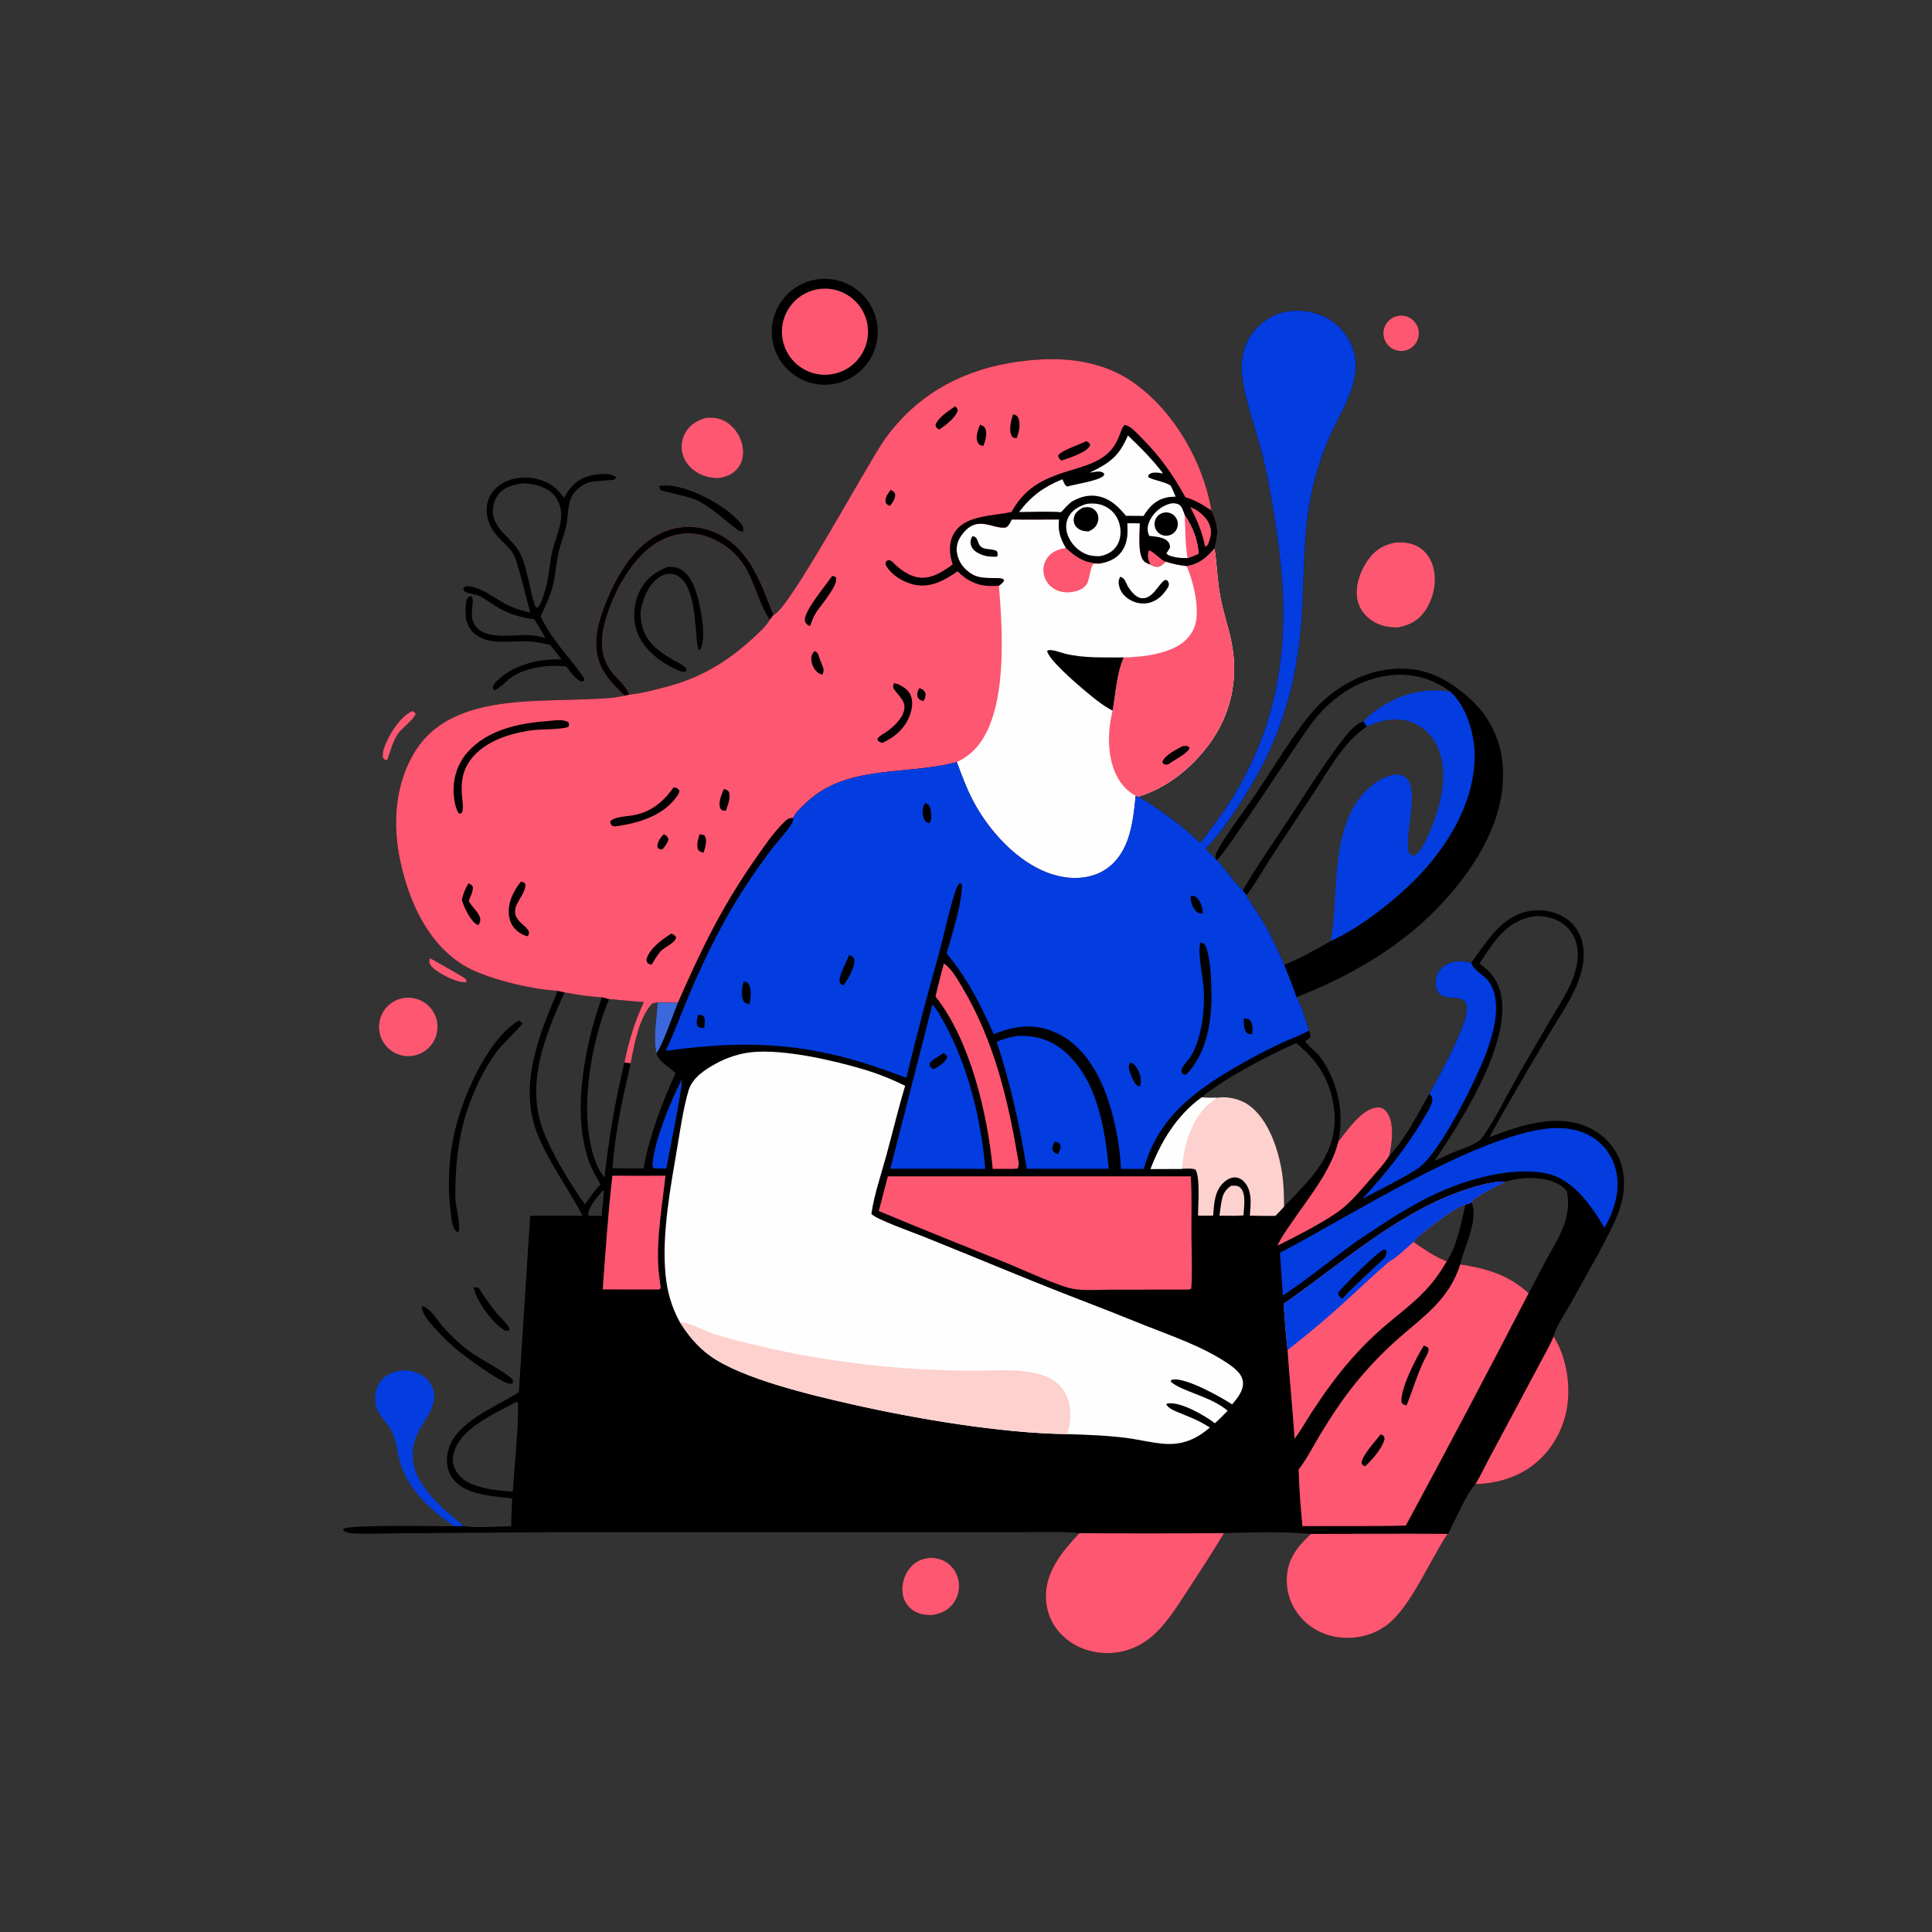 <?xml version="1.0" encoding="utf-8" ?>
<svg xmlns="http://www.w3.org/2000/svg" xmlns:xlink="http://www.w3.org/1999/xlink" width="1024" height="1024">
	<rect width="100%" height="100%" fill="#333333" stroke="none"/>
	<g>
		<path d="M636.128 446.87C642.157 438.821 648.363 430.848 653.615 422.259C680.647 378.052 684.077 333.203 676.83 282.889C674.807 268.846 672.449 254.51 669.027 240.73C665.691 227.298 658.485 208.723 658.124 195.576C657.94 188.844 659.672 182.155 663.707 176.688C668.177 170.631 674.955 166.209 682.44 165.077C690.91 163.795 700.201 165.758 707.038 171.022C713.366 175.895 717.539 182.924 718.409 190.923C719.991 205.482 709.419 220.117 704.022 232.996Q701.437 239.128 699.377 245.455Q697.317 251.783 695.796 258.261C691.032 278.403 691.277 298.781 690.369 319.312C688.642 358.385 680.278 389.968 658.986 423.131C654.365 430.328 649.65 437.553 644.143 444.111C642.486 446.085 640.736 447.937 638.899 449.744C640.59 451.637 642.457 453.377 644.271 455.152L644.943 455.865C649.79 460.937 653.696 467.147 658.665 471.997C659.437 472.808 660.196 473.522 660.651 474.566C663.199 479.49 666.758 483.889 669.565 488.675C673.78 495.862 677.262 503.77 680.707 511.355C682.903 517.027 685.334 522.723 687.209 528.506C690.218 533.936 691.891 540.305 693.768 546.203C694.234 547.513 694.791 548.621 694.41 550.025Q693.124 550.928 691.798 551.771C693.675 555.023 697.501 557.156 699.757 560.268Q700.614 561.46 701.409 562.695Q702.205 563.93 702.935 565.204Q703.666 566.478 704.33 567.788Q704.995 569.098 705.591 570.44Q706.188 571.783 706.714 573.154Q707.241 574.525 707.697 575.921Q708.153 577.317 708.536 578.735Q708.92 580.153 709.23 581.588Q709.541 583.024 709.777 584.474Q710.013 585.923 710.175 587.383Q710.337 588.843 710.423 590.309Q710.51 591.775 710.521 593.244Q710.532 594.713 710.469 596.18Q710.404 597.647 710.265 599.109Q710.126 600.572 709.912 602.025Q709.698 603.478 709.41 604.918C714.207 599.007 721.815 587.528 729.992 586.962C731.467 586.86 732.804 587.264 733.924 588.239C736.848 590.784 737.664 595.568 737.811 599.226C737.989 603.653 737.239 608.15 736.391 612.481C744.816 603.9 751.532 590.246 757.562 579.774C762.809 570.251 776.119 546.268 777.378 536.008C777.603 534.173 777.611 531.975 776.22 530.553C774.415 528.709 770.901 528.995 768.509 528.704C766.204 528.424 763.726 527.954 762.291 525.927C760.797 523.815 760.751 520.581 761.287 518.144C761.9 515.36 763.554 513.119 765.969 511.623C770.318 508.929 775.044 509.155 779.808 510.321C788.202 498.888 795.961 485.042 811.322 482.771C817.958 481.79 825.285 483.219 830.706 487.279C835.511 490.877 838.37 496.113 839.153 502.032C839.974 508.243 838.623 514.766 836.377 520.551C832.475 530.606 825.612 540.269 820.125 549.564C809.75 567.137 799.219 584.833 789.4 602.718C805.613 596.579 824.952 589.817 841.854 597.511C849.437 600.962 855.736 607.431 858.671 615.261C862.785 626.234 860.388 637.783 855.532 648.048C848.664 662.566 840.297 676.684 832.538 690.758C829.508 696.256 825.106 702.269 823.438 708.286C830.69 719.803 833.009 736.051 829.942 749.259C827.087 761.559 819.465 772.684 808.634 779.273C800.73 784.082 791.23 786.448 782.026 786.612C777.298 791.753 773.244 801.691 769.956 808.017C769.157 809.553 768.401 811.679 767.359 812.995C765.055 815.953 763.285 819.495 761.399 822.736C754.855 833.982 747.845 848.713 738.898 857.936C732.415 864.618 723.714 868.049 714.438 868.121C705.606 868.19 697.066 865.028 690.797 858.732C684.985 852.896 681.846 845.285 681.989 837.023C682.172 826.438 687.514 819.933 694.759 813.023C680.238 811.603 663.456 812.206 648.782 812.582C643.03 822.187 636.899 831.621 630.77 840.99C626.045 848.213 621.365 855.843 615.651 862.332C608.594 870.346 599.793 875.546 588.965 876.119C579.761 876.607 570.771 873.852 563.893 867.605Q563.352 867.123 562.836 866.614Q562.319 866.105 561.83 865.57Q561.34 865.035 560.879 864.477Q560.417 863.918 559.984 863.336Q559.551 862.755 559.148 862.152Q558.746 861.549 558.374 860.927Q558.003 860.304 557.663 859.664Q557.324 859.023 557.017 858.367Q556.711 857.71 556.438 857.038Q556.165 856.366 555.927 855.682Q555.689 854.997 555.486 854.301Q555.283 853.605 555.115 852.9Q554.948 852.195 554.816 851.482Q554.685 850.769 554.59 850.05Q554.495 849.332 554.436 848.609Q554.378 847.886 554.356 847.162C553.841 833.118 562.994 822.32 572.058 812.621C563.12 811.651 553.836 812.062 544.85 812.059L499.857 812.065L293.972 812.085L214.795 812.646C206.129 812.647 197.288 813.115 188.646 812.817C186.423 812.74 183.481 812.571 181.785 810.987L182.104 810.234C188.051 807.913 231.162 809.058 240.749 808.909C242.372 808.848 244.05 808.871 245.664 808.704C249.906 810.07 265.519 808.97 270.956 808.89C270.975 803.979 271.283 799.054 271.492 794.147C266.829 793.653 262.095 793.264 257.478 792.446C250.813 791.266 243.341 788.84 239.42 782.922C236.792 778.956 236.38 773.792 237.418 769.234C240.923 753.834 262.851 745.618 274.991 737.999L281.012 644.402Q294.886 644.263 308.761 644.386C301.33 629.883 291.145 616.669 285.012 601.502C274.606 575.764 285.388 549.058 295.607 525.157C281.883 524.499 256.888 518.621 245.384 511.422C226.672 499.713 217.152 478.45 212.44 457.67C207.866 437.493 209.026 415.422 220.404 397.608C238.701 368.961 280.13 371.983 309.867 370.624C316.649 370.314 323.889 370.346 330.521 368.843C330.697 368.803 330.871 368.758 331.046 368.716C326.085 363.911 320.975 358.863 318.199 352.421C313.509 341.534 316.977 329.468 321.213 319.061C327.194 304.368 336.491 288.253 351.865 281.871Q352.658 281.543 353.466 281.255Q354.275 280.966 355.097 280.719Q355.918 280.471 356.752 280.265Q357.585 280.058 358.427 279.893Q359.269 279.729 360.119 279.606Q360.968 279.484 361.823 279.403Q362.677 279.323 363.535 279.286Q364.392 279.248 365.251 279.254Q366.109 279.259 366.966 279.307Q367.823 279.355 368.676 279.445Q369.53 279.536 370.378 279.669Q371.226 279.802 372.066 279.977Q372.906 280.152 373.737 280.369Q374.567 280.585 375.386 280.843Q376.204 281.101 377.009 281.399Q377.814 281.697 378.603 282.035C397.237 289.976 403.023 308.589 409.974 325.918C417.813 323.85 459.397 246.388 468.613 233.306C484.624 210.578 507.573 197.159 534.791 192.449C557.64 188.495 581.647 189.172 601.089 202.972C622.404 218.103 637.787 245.024 642.085 270.59C645.702 278.192 645.897 282.537 643.731 290.652C645.062 299.687 645.231 308.745 647.06 317.738C648.629 325.449 651.226 332.94 652.751 340.65C656.553 359.872 652.425 378.799 640.796 394.527C631.466 407.145 618.518 417.575 603.416 422.223C615.178 429.423 626.249 437.187 636.128 446.87ZM310.05 638.329C312.638 634.731 315.12 630.862 318.305 627.765C315.563 623.166 313.118 618.628 311.477 613.512C304.795 592.674 308.253 567.217 313.528 546.332C315.05 540.304 317.035 534.462 319.036 528.58C312.364 528.309 305.744 527.24 299.195 525.997C288.933 548.913 278.465 574.183 287.885 599.222C292.384 611.179 302.428 627.938 310.05 638.329ZM324.679 619.161Q332.868 619.311 341.058 619.33C344.433 601.562 350.589 585.232 358.063 568.829C354.888 565.528 349.139 562.849 347.937 558.275C346.026 550.088 348.073 539.706 348.595 531.341C346.938 531.536 346.021 531.431 344.877 532.81C338.453 540.551 336.143 553.934 334.272 563.556C330.05 581.916 325.902 600.305 324.679 619.161ZM330.965 563.143C333.248 551.854 336.321 541.602 341.227 531.144C335.08 530.751 328.949 529.992 322.803 529.541C312.861 553.47 306.095 592.467 316.131 616.89C317.239 619.587 318.597 621.855 320.416 624.136C322.746 602.758 325.944 584.1 330.965 563.143ZM680.603 639.467C685.894 634.017 691.316 628.579 696.072 622.647C704.139 612.585 708.685 601.183 707.145 588.173C705.386 573.308 698.682 562.055 686.971 552.904C673.172 558.845 648.026 572.026 636.91 581.626C639.635 581.935 642.254 581.92 644.989 581.855C650.377 580.844 657.212 582.46 661.666 585.566C672.306 592.986 677.657 609.348 679.506 621.555C680.409 627.514 680.58 633.456 680.603 639.467ZM798.122 626.288C794.457 628.269 781.291 634.322 780.057 637.141C783.603 647.423 776.224 660.084 773.963 670.145C788.282 672.379 799.159 675.543 810.218 685.405C813.537 679.534 816.452 673.429 819.688 667.508C826.341 655.336 833.233 645.751 830.486 631.315C829.093 629.744 827.705 628.453 825.823 627.476C818.019 623.425 806.313 623.709 798.122 626.288ZM271.813 790.508C272.756 775.487 274.834 757.997 274.542 743.27L273.745 742.986C262.551 749.133 244.034 756.767 240.488 770.186C239.559 773.7 240.034 776.983 241.979 780.057C243.363 782.246 245.141 783.803 247.256 785.254C254.843 789.112 263.402 790.156 271.813 790.508ZM766.771 668.558C772.502 659.994 774.296 648.236 776.729 638.383C771.02 640.197 752.852 653.547 749.177 658.263C754.728 662.107 760.472 666.032 766.771 668.558ZM361.292 572.358C355.836 582.867 345.859 606.86 345.888 618.428L346.612 619.156C348.826 619.321 350.917 619.448 353.135 619.257C354.219 612.769 361.965 575.927 361.292 572.358ZM769.717 611.001C773.945 609.165 781.584 607.138 784.796 603.847C789.272 599.26 802.04 574.376 806.119 567.292L822.49 539.332C826.344 532.786 830.633 526.297 833.444 519.216C836.192 512.295 837.578 504.561 834.624 497.443C832.568 492.489 828.516 488.865 823.514 487.031Q822.244 486.57 820.931 486.251Q819.619 485.932 818.279 485.759Q816.939 485.585 815.588 485.56Q814.237 485.535 812.892 485.658C802.071 487.528 795.679 493.929 789.561 502.606Q786.752 506.594 784.233 510.771C790.523 515.145 794.316 520.302 795.699 528.005C800.372 554.032 774.501 594.198 760.323 615.339L769.717 611.001ZM311.821 644.359C314.191 644.381 316.568 644.442 318.939 644.399C319.217 639.876 320.026 635.133 319.98 630.63C317.301 633.301 311.741 639.836 311.749 643.762C311.749 643.963 311.797 644.16 311.821 644.359ZM407.94 328.544C407.843 328.397 407.744 328.251 407.65 328.102C399.107 314.579 399.267 300.029 384.99 289.797C380.944 286.898 376.335 284.631 371.477 283.492C363.146 281.538 354.571 283.552 347.44 288.11C333.747 296.862 323.154 317.487 319.896 332.977C318.246 340.822 318.803 348.105 323.384 354.945C326.381 359.42 331.787 363.056 333.519 368.162C340.506 367.451 347.999 365.423 354.78 363.58C372.096 358.872 386.44 350.006 399.511 337.831C402.475 335.07 405.923 332.047 407.94 328.544Z"/>
		<path fill="#FE5771" d="M409.974 325.918C417.813 323.85 459.397 246.388 468.613 233.306C484.624 210.578 507.573 197.159 534.791 192.449C557.64 188.495 581.647 189.172 601.089 202.972C622.404 218.103 637.787 245.024 642.085 270.59C645.702 278.192 645.897 282.537 643.731 290.652C645.062 299.687 645.231 308.745 647.06 317.738C648.629 325.449 651.226 332.94 652.751 340.65C656.553 359.872 652.425 378.799 640.796 394.527C631.466 407.145 618.518 417.575 603.416 422.223L601.933 421.855C600.985 430.575 600.186 439.6 596.624 447.718C593.5 454.835 588.199 460.718 580.765 463.45C571.466 466.867 561.238 465.335 552.374 461.358C537.12 454.514 523.671 439.357 515.944 424.797C512.382 418.086 509.812 411.003 507.141 403.907C480.617 411.149 449.08 404.93 427.497 425.283C425.248 427.404 422.216 430.026 420.746 432.8C420.624 433.031 420.494 433.262 420.411 433.51C418.372 433.467 417.537 433.931 416.061 435.319C410.291 440.746 405.133 448.382 400.592 454.897C382.297 481.143 372.083 502.427 359.27 531.513L348.595 531.341C346.938 531.536 346.021 531.431 344.877 532.81C338.453 540.551 336.143 553.934 334.272 563.556L330.965 563.143C333.248 551.854 336.321 541.602 341.227 531.144C335.08 530.751 328.949 529.992 322.803 529.541C321.563 529.119 320.312 528.864 319.036 528.58C312.364 528.309 305.744 527.24 299.195 525.997L295.607 525.157C281.883 524.499 256.888 518.621 245.384 511.422C226.672 499.713 217.152 478.45 212.44 457.67C207.866 437.493 209.026 415.422 220.404 397.608C238.701 368.961 280.13 371.983 309.867 370.624C316.649 370.314 323.889 370.346 330.521 368.843C330.697 368.803 330.871 368.758 331.046 368.716C326.085 363.911 320.975 358.863 318.199 352.421C313.509 341.534 316.977 329.468 321.213 319.061C327.194 304.368 336.491 288.253 351.865 281.871Q352.658 281.543 353.466 281.255Q354.275 280.966 355.097 280.719Q355.918 280.471 356.752 280.265Q357.585 280.058 358.427 279.893Q359.269 279.729 360.119 279.606Q360.968 279.484 361.823 279.403Q362.677 279.323 363.535 279.286Q364.392 279.248 365.251 279.254Q366.109 279.259 366.966 279.307Q367.823 279.355 368.676 279.445Q369.53 279.536 370.378 279.669Q371.226 279.802 372.066 279.977Q372.906 280.152 373.737 280.369Q374.567 280.585 375.386 280.843Q376.204 281.101 377.009 281.399Q377.814 281.697 378.603 282.035C397.237 289.976 403.023 308.589 409.974 325.918ZM407.94 328.544C407.843 328.397 407.744 328.251 407.65 328.102C399.107 314.579 399.267 300.029 384.99 289.797C380.944 286.898 376.335 284.631 371.477 283.492C363.146 281.538 354.571 283.552 347.44 288.11C333.747 296.862 323.154 317.487 319.896 332.977C318.246 340.822 318.803 348.105 323.384 354.945C326.381 359.42 331.787 363.056 333.519 368.162C340.506 367.451 347.999 365.423 354.78 363.58C372.096 358.872 386.44 350.006 399.511 337.831C402.475 335.07 405.923 332.047 407.94 328.544Z"/>
		<path d="M353.832 300.521C356.405 300.423 358.441 300.456 360.727 301.76C365.618 304.55 367.923 310.154 369.431 315.309C371.421 322.104 374.637 337.904 371.189 344.214L370.419 344.358C368.191 341.149 369.801 320.16 363.494 309.647C361.942 307.059 359.731 304.943 356.706 304.307C354.063 303.751 351.384 304.499 349.211 306.049C343.433 310.17 340.719 317.383 339.507 324.08C339.478 325.584 339.536 327.057 339.737 328.55C341.188 339.302 347.856 344.637 356.58 349.652C358.574 350.798 360.847 351.846 362.646 353.279C363.596 354.036 363.806 354.112 363.954 355.349L363.247 356.027C361.861 356.133 360.916 355.932 359.631 355.386C350.882 351.675 341.461 344.695 337.925 335.583C335.266 328.732 335.653 320.874 338.642 314.19C341.771 307.195 346.844 303.185 353.832 300.521Z"/>
		<path fill="#FEFEFE" d="M561.324 275.343C560.602 281.148 562.023 285.508 564.94 290.417C570.321 295.53 574.86 298.374 582.489 298.735C587.253 297.996 591.542 296.366 594.46 292.323C597.73 287.79 597.803 282.663 597.474 277.319L604.105 277.352C604.205 282.237 602.736 293.89 606.434 297.516C607.328 298.393 608.66 298.829 609.813 299.261C610.871 299.802 611.853 300.263 613.056 300.359C615.016 300.516 616.512 298.861 617.873 297.669C621.61 298.95 625.045 299.546 628.954 300.041C635.772 298.849 639.327 295.664 643.731 290.652C645.062 299.687 645.231 308.745 647.06 317.738C648.629 325.449 651.226 332.94 652.751 340.65C656.553 359.872 652.425 378.799 640.796 394.527C631.466 407.145 618.518 417.575 603.416 422.223L601.933 421.855C600.985 430.575 600.186 439.6 596.624 447.718C593.5 454.835 588.199 460.718 580.765 463.45C571.466 466.867 561.238 465.335 552.374 461.358C537.12 454.514 523.671 439.357 515.944 424.797C512.382 418.086 509.812 411.003 507.141 403.907C511.257 401.894 514.696 399.485 517.688 396.017C534.243 376.832 531.411 334.382 529.46 310.459C530.63 309.55 531.708 308.894 532.189 307.421C530.762 305.193 521.701 307.74 515.941 304.742C512.056 302.719 508.929 299.288 507.642 295.066C506.634 291.761 506.864 288.166 508.671 285.178C517.085 271.26 526.368 281.096 533.306 279.484C534.699 278.556 535.183 277.457 535.936 275.984L536.247 275.366C544.602 275.448 552.967 275.354 561.324 275.343Z"/>
		<path fill="#FE5771" d="M628.954 300.041C635.772 298.849 639.327 295.664 643.731 290.652C645.062 299.687 645.231 308.745 647.06 317.738C648.629 325.449 651.226 332.94 652.751 340.65C656.553 359.872 652.425 378.799 640.796 394.527C631.466 407.145 618.518 417.575 603.416 422.223L601.933 421.855C598.004 419.548 595.04 416.73 592.72 412.776C586.618 402.376 586.885 388.016 589.697 376.665C591.318 367.692 591.907 356.74 595.621 348.454C603.983 348.347 613.615 347.152 621.342 343.837C626.684 341.544 631.076 337.713 633.142 332.175C636.292 323.73 632.57 308.196 628.954 300.041Z"/>
		<path d="M626.872 395.442C627.819 395.328 628.424 395.273 629.364 395.533C630.3 395.792 629.968 395.626 630.493 396.56C629.572 399.279 621.927 403.007 619.346 405.06C617.855 405.474 617.833 405.35 616.402 404.708L616.092 403.78C617.394 400.12 623.643 397.188 626.872 395.442Z"/>
		<path d="M589.697 376.665C584.082 373.753 578.853 369.318 574.012 365.243C569.874 361.761 555.389 349.232 555.017 344.933C556.786 343.673 562.27 345.905 564.387 346.438C574.426 348.965 585.335 348.358 595.621 348.454C591.907 356.74 591.318 367.692 589.697 376.665Z"/>
		<path fill="#FE5771" d="M564.94 290.417C570.321 295.53 574.86 298.374 582.489 298.735C581.654 298.773 580.295 298.667 579.53 298.935C578.293 299.37 577.276 307.449 576.265 309.18C574.794 311.696 572.447 312.852 569.679 313.491C565.778 314.392 561.724 314.125 558.324 311.858Q557.831 311.534 557.372 311.162Q556.913 310.79 556.494 310.375Q556.074 309.96 555.697 309.505Q555.321 309.05 554.991 308.561Q554.661 308.071 554.382 307.551Q554.102 307.031 553.875 306.486Q553.649 305.941 553.477 305.376Q553.305 304.811 553.19 304.232Q553.087 303.688 553.039 303.136Q552.991 302.584 552.998 302.03Q553.005 301.476 553.067 300.926Q553.129 300.375 553.246 299.833Q553.363 299.292 553.533 298.765Q553.703 298.238 553.925 297.73Q554.147 297.222 554.418 296.739Q554.69 296.256 555.008 295.803C557.479 292.269 560.892 291.125 564.94 290.417Z"/>
		<path d="M593.733 305.675C595.352 306.313 595.806 306.684 596.542 308.261C596.869 308.96 597.177 309.668 597.551 310.344C598.909 312.791 601.743 316.481 604.638 316.992C610.919 318.1 614.037 309.272 617.372 307.496C617.963 307.181 618.239 307.515 618.792 307.757C619.656 309.241 619.68 309.167 619.334 310.84C617.148 314.497 614.48 317.621 610.366 319.107C606.783 320.402 602.88 320.039 599.523 318.269C596.73 316.798 594.28 314.483 593.381 311.384C592.734 309.154 592.646 307.749 593.733 305.675Z"/>
		<path d="M515.337 284.192C515.519 284.223 515.703 284.241 515.882 284.283C516.266 284.373 516.717 284.485 517.032 284.751C518.321 285.84 518.38 288.174 519.595 289.47C521.698 291.714 525.771 290.538 528.375 292.134C528.939 293.392 528.793 293.653 528.551 295.035C525.412 295.194 522.797 295.023 519.855 293.808C517.697 292.916 515.563 291.58 514.738 289.273C514.071 287.407 514.479 285.888 515.337 284.192Z"/>
		<path d="M536.127 271.321C543.983 257.264 554.527 253.096 569.207 248.752C574.292 247.247 579.815 245.458 584.267 242.514C593.868 236.165 593.288 227.111 596.196 225.216C596.411 225.276 596.628 225.328 596.841 225.395C599.781 226.333 602.595 229.62 604.74 231.757C614.575 241.553 621.589 251.361 628.259 263.508C633.588 265.182 637.489 267.513 642.085 270.59C645.702 278.192 645.897 282.537 643.731 290.652C639.327 295.664 635.772 298.849 628.954 300.041C625.045 299.546 621.61 298.95 617.873 297.669C616.512 298.861 615.016 300.516 613.056 300.359C611.853 300.263 610.871 299.802 609.813 299.261C608.66 298.829 607.328 298.393 606.434 297.516C602.736 293.89 604.205 282.237 604.105 277.352L597.474 277.319C597.803 282.663 597.73 287.79 594.46 292.323C591.542 296.366 587.253 297.996 582.489 298.735C574.86 298.374 570.321 295.53 564.94 290.417C562.023 285.508 560.602 281.148 561.324 275.343C552.967 275.354 544.602 275.448 536.247 275.366L535.936 275.984C535.183 277.457 534.699 278.556 533.306 279.484C526.368 281.096 517.085 271.26 508.671 285.178C506.864 288.166 506.634 291.761 507.642 295.066C508.929 299.288 512.056 302.719 515.941 304.742C521.701 307.74 530.762 305.193 532.189 307.421C531.708 308.894 530.63 309.55 529.46 310.459C527.724 310.531 525.97 310.616 524.233 310.56C517.606 310.346 512.065 307.507 507.563 302.782C501.056 307.285 494.091 311.354 485.801 310.119C479.983 309.251 472.899 305.285 469.837 300.066C469.129 298.86 469.298 298.625 469.732 297.416C470.743 296.956 471.089 296.644 472.181 297.215C473.054 297.673 474.066 298.873 474.814 299.545C478.183 302.577 481.965 305.239 486.541 306.005C493.582 307.185 499.512 303.039 504.935 299.193C504.847 298.91 504.755 298.628 504.67 298.344C503.139 293.24 502.775 287.512 505.574 282.765C511.447 272.807 526.072 273.698 536.127 271.321Z"/>
		<path fill="#FE5771" d="M609.813 299.261C609.423 298.536 609.091 297.835 608.826 297.053C608.253 295.362 608.196 293.37 608.946 291.784C610.443 291.497 615.224 296.743 617.303 297.518C617.488 297.587 617.683 297.619 617.873 297.669C616.512 298.861 615.016 300.516 613.056 300.359C611.853 300.263 610.871 299.802 609.813 299.261Z"/>
		<path fill="#FEFEFE" d="M597.815 230.819C604.549 237.249 610.815 243.45 616.42 250.919C614.858 250.643 613.12 250.374 611.535 250.518C610.154 250.643 609.513 250.962 608.595 251.957L608.703 252.995C612.318 254.806 616.345 255.065 619.918 257.039C620.085 257.132 620.248 257.23 620.414 257.326C621.477 259.199 622.263 261.267 623.121 263.242C621.392 263.27 619.721 263.338 618.033 263.752C612.306 265.155 609.103 268.663 606.089 273.451L596.776 273.388C593.161 269.06 589.444 265.156 583.844 263.484C578.032 261.749 573.068 263.019 567.955 265.913C565.919 267.549 564.19 269.552 562.403 271.452C555.049 270.967 547.499 271.324 540.125 271.377C546.684 262.777 553.146 258.127 563.107 254.005C563.147 254.086 563.189 254.165 563.227 254.247C563.856 255.624 564.211 257.057 565.581 257.867C569.649 256.738 581.792 254.85 584.624 252.421C585.366 251.784 585.128 252.09 585.187 250.983C585.058 250.863 584.941 250.729 584.8 250.623C582.987 249.267 579.605 250.246 577.53 250.563C588.104 245.343 592.964 242.145 597.815 230.819Z"/>
		<path fill="#FEFEFE" d="M575.895 267.083C579.832 266.555 583.618 266.948 587.041 269.103C590.451 271.25 592.727 274.638 593.544 278.569C594.314 282.273 593.881 286.493 591.662 289.647C589.544 292.657 586.42 294.137 582.897 294.791C580.386 294.8 578.121 294.69 575.763 293.746Q574.942 293.412 574.159 292.997Q573.376 292.582 572.638 292.09Q571.901 291.598 571.216 291.035Q570.532 290.472 569.908 289.843Q569.283 289.214 568.725 288.525Q568.167 287.836 567.681 287.095Q567.195 286.354 566.786 285.568Q566.377 284.781 566.049 283.958C564.813 280.805 564.671 277.318 566.197 274.239C568.141 270.315 571.879 268.309 575.895 267.083Z"/>
		<path d="M574.024 268.996C575.234 268.863 576.583 268.645 577.78 268.944C579.399 269.348 580.925 270.702 581.617 272.19C582.33 273.723 582.317 275.472 581.739 277.045C580.861 279.431 579.324 280.511 577.135 281.619C576.32 281.624 575.501 281.598 574.694 281.48C572.891 281.217 570.815 280.097 569.863 278.483C569.036 277.08 568.88 275.597 569.271 274.034C569.918 271.45 571.882 270.302 574.024 268.996Z"/>
		<path fill="#FEFEFE" d="M629.427 295.747C626.561 295.867 623.739 295.678 620.981 294.836C619.798 294.475 618.862 294.297 618.262 293.16C619.054 292.138 619.603 291.256 620.15 290.067C620.099 288.873 619.914 288.109 619.133 287.158C617.017 284.578 612.181 284.399 609.104 284.029C608.055 281.531 608.012 279.539 608.966 276.97C610.506 272.823 614.015 269.414 618.05 267.68C620.163 266.772 622.436 266.336 624.606 267.307C626.567 268.184 627.216 271.147 627.921 273.031C632.084 279.225 634.772 285.945 635.287 293.44C633.353 294.274 631.448 295.142 629.427 295.747Z"/>
		<path fill="#FE5771" d="M627.921 273.031C632.084 279.225 634.772 285.945 635.287 293.44C633.353 294.274 631.448 295.142 629.427 295.747C628.141 288.463 628.311 280.448 627.921 273.031Z"/>
		<path d="M617.553 271.611Q617.699 271.598 617.846 271.592Q617.993 271.586 618.14 271.587Q618.287 271.588 618.433 271.596Q618.58 271.604 618.726 271.619Q618.872 271.634 619.017 271.656Q619.162 271.678 619.306 271.707Q619.45 271.735 619.593 271.771Q619.735 271.807 619.876 271.849Q620.017 271.891 620.155 271.94Q620.294 271.989 620.43 272.045Q620.566 272.1 620.699 272.162Q620.832 272.224 620.962 272.292Q621.092 272.36 621.219 272.434Q621.346 272.509 621.469 272.589Q621.592 272.669 621.711 272.755Q621.83 272.841 621.945 272.932Q622.06 273.024 622.17 273.121Q622.28 273.218 622.386 273.32Q622.492 273.422 622.592 273.529Q622.693 273.636 622.789 273.747Q622.884 273.859 622.974 273.975Q623.064 274.091 623.149 274.211Q623.233 274.331 623.312 274.455Q623.391 274.579 623.463 274.707Q623.536 274.834 623.602 274.965Q623.669 275.096 623.729 275.23Q623.789 275.364 623.843 275.501Q623.897 275.638 623.944 275.777Q623.991 275.916 624.032 276.057Q624.072 276.198 624.106 276.341Q624.14 276.484 624.167 276.628Q624.194 276.773 624.214 276.918Q624.234 277.064 624.247 277.21Q624.26 277.356 624.267 277.503Q624.273 277.65 624.272 277.796Q624.271 277.943 624.263 278.09Q624.256 278.237 624.241 278.383Q624.226 278.529 624.204 278.674Q624.183 278.819 624.154 278.963Q624.126 279.107 624.09 279.25Q624.055 279.392 624.013 279.533Q623.971 279.674 623.922 279.812Q623.873 279.951 623.818 280.087Q623.763 280.223 623.701 280.356Q623.639 280.49 623.571 280.62Q623.503 280.75 623.429 280.877Q623.355 281.004 623.275 281.127Q623.195 281.25 623.109 281.369Q623.024 281.488 622.932 281.603Q622.841 281.718 622.744 281.829Q622.647 281.939 622.546 282.045Q622.444 282.151 622.337 282.252Q622.23 282.353 622.119 282.448Q622.007 282.544 621.891 282.634Q621.776 282.724 621.656 282.809Q621.536 282.894 621.412 282.973Q621.288 283.051 621.16 283.124Q621.033 283.197 620.902 283.264Q620.771 283.331 620.637 283.391Q620.503 283.451 620.367 283.505Q620.23 283.559 620.091 283.607Q619.952 283.654 619.811 283.695Q619.67 283.736 619.527 283.77Q619.384 283.804 619.24 283.831Q619.035 283.87 618.828 283.894Q618.621 283.919 618.413 283.93Q618.205 283.94 617.996 283.937Q617.788 283.934 617.58 283.916Q617.372 283.899 617.166 283.867Q616.96 283.836 616.757 283.791Q616.553 283.745 616.353 283.687Q616.153 283.628 615.958 283.556Q615.762 283.483 615.572 283.398Q615.382 283.313 615.197 283.215Q615.013 283.117 614.836 283.007Q614.659 282.897 614.49 282.775Q614.321 282.654 614.16 282.521Q614 282.388 613.848 282.244Q613.697 282.101 613.556 281.948Q613.415 281.794 613.284 281.632Q613.153 281.47 613.034 281.299Q612.915 281.128 612.807 280.949Q612.699 280.771 612.604 280.585Q612.509 280.4 612.426 280.208Q612.344 280.017 612.274 279.82Q612.205 279.624 612.149 279.423Q612.092 279.222 612.05 279.018Q612.008 278.814 611.979 278.607Q611.951 278.401 611.936 278.193Q611.922 277.985 611.921 277.776Q611.921 277.568 611.934 277.36Q611.948 277.152 611.975 276.945Q612.003 276.738 612.044 276.534Q612.086 276.33 612.141 276.129Q612.196 275.928 612.265 275.731Q612.333 275.534 612.415 275.342Q612.497 275.15 612.591 274.964Q612.686 274.778 612.792 274.599Q612.899 274.42 613.018 274.249Q613.136 274.077 613.266 273.914Q613.396 273.751 613.537 273.597Q613.677 273.443 613.828 273.299Q613.979 273.155 614.139 273.022Q614.299 272.888 614.468 272.766Q614.636 272.643 614.813 272.532Q614.99 272.421 615.173 272.323Q615.357 272.224 615.547 272.138Q615.737 272.052 615.932 271.979Q616.127 271.906 616.327 271.846Q616.527 271.786 616.73 271.74Q616.933 271.694 617.139 271.662Q617.345 271.629 617.553 271.611Z"/>
		<path fill="#FE5771" d="M630.906 268.83C631.11 268.899 631.315 268.965 631.518 269.039C635.109 270.355 639.398 274.115 640.882 277.628C642.562 281.605 641.822 284.751 640.228 288.594C639.391 289.55 639.871 289.161 638.797 289.773C636.922 281.386 634.826 276.436 630.906 268.83Z"/>
		<path d="M331.046 368.716C326.085 363.911 320.975 358.863 318.199 352.421C313.509 341.534 316.977 329.468 321.213 319.061C327.194 304.368 336.491 288.253 351.865 281.871Q352.658 281.543 353.466 281.255Q354.275 280.966 355.097 280.719Q355.918 280.471 356.752 280.265Q357.585 280.058 358.427 279.893Q359.269 279.729 360.119 279.606Q360.968 279.484 361.823 279.403Q362.677 279.323 363.535 279.286Q364.392 279.248 365.251 279.254Q366.109 279.259 366.966 279.307Q367.823 279.355 368.676 279.445Q369.53 279.536 370.378 279.669Q371.226 279.802 372.066 279.977Q372.906 280.152 373.737 280.369Q374.567 280.585 375.386 280.843Q376.204 281.101 377.009 281.399Q377.814 281.697 378.603 282.035C397.237 289.976 403.023 308.589 409.974 325.918L407.94 328.544C407.843 328.397 407.744 328.251 407.65 328.102C399.107 314.579 399.267 300.029 384.99 289.797C380.944 286.898 376.335 284.631 371.477 283.492C363.146 281.538 354.571 283.552 347.44 288.11C333.747 296.862 323.154 317.487 319.896 332.977C318.246 340.822 318.803 348.105 323.384 354.945C326.381 359.42 331.787 363.056 333.519 368.162L331.046 368.716Z"/>
		<path d="M290.137 382.208C293.521 381.957 298.22 380.936 301.231 382.809C301.722 384.009 301.734 383.945 301.289 385.16C298.669 386.674 286.726 386.486 283.124 386.923C271.115 388.378 257.11 392.484 249.485 402.604C244.559 409.141 244.128 416.34 245.086 424.107C245.104 424.272 245.124 424.436 245.14 424.6L245.216 425.423C245.422 427.448 245.4 428.861 244.86 430.838L243.437 431.306C241.463 429.251 240.759 424.174 240.522 421.323C239.849 413.211 242.256 405.081 247.611 398.917C258.102 386.839 274.926 383.32 290.137 382.208Z"/>
		<path d="M357.073 417.297C358.472 417.449 359.123 417.828 360.021 418.903C360.109 420.324 359.35 421.365 358.537 422.466C350.955 432.729 338.027 436.329 326.071 438.035L324.486 437.673C323.617 436.626 323.405 436.631 323.468 435.297C325.793 432.907 331.805 432.716 334.919 432.223C344.892 430.645 351.368 425.199 357.073 417.297Z"/>
		<path d="M473.721 362.15C474.491 362.262 475.248 362.354 475.976 362.649C478.436 363.643 481.381 365.687 482.53 368.169C484.046 371.445 483.524 375.472 482.35 378.768C479.811 385.893 474.354 390.708 467.644 393.738C466.761 393.532 466.148 393.146 465.363 392.708C465.023 391.663 464.962 391.573 465.731 390.735C466.624 389.762 468.416 388.895 469.526 388.119C473.33 385.462 478.288 381.019 479.223 376.322C480.219 371.317 476.205 368.841 473.833 365.245C473.057 364.068 473.462 363.452 473.721 362.15Z"/>
		<path d="M276.073 467.304C277.002 467.39 277.463 467.627 278.247 468.124C279.519 471.577 274.408 477.23 273.355 480.82C271.317 487.771 278.556 489.82 280.3 493.735C280.616 494.443 280.04 495.533 279.815 496.253C277.939 495.898 276.399 495.134 274.864 493.994C271.872 491.77 270.28 488.967 269.779 485.278C268.881 478.678 272.109 472.326 276.073 467.304Z"/>
		<path d="M441.019 305.302C441.941 305.35 442.333 305.487 443.099 306.003C444.567 310.158 434.781 320.989 432.428 324.819C431.079 327.016 430.229 329.396 429.36 331.811C429.064 331.697 428.749 331.625 428.472 331.469C427.417 330.875 426.745 330.003 426.602 328.783C426.034 323.908 437.936 310 441.019 305.302Z"/>
		<path d="M248.394 468.184C249.509 468.704 249.957 469.007 250.624 470.048C250.796 472.536 249.29 475.221 248.436 477.528C249.979 480.559 253.657 483.408 254.44 486.526C254.82 488.041 254.266 489.026 253.6 490.33C253.393 490.256 252.833 490.063 252.671 489.97C249.297 488.039 245.676 480.533 244.799 476.767C245.595 473.582 246.546 470.927 248.394 468.184Z"/>
		<path d="M355.834 494.814C357 495.277 357.516 495.654 358.332 496.606C358.303 499.726 352.307 501.79 350.168 504.174C348.289 506.268 346.843 508.904 345.358 511.288C344.952 511.216 344.355 511.139 343.997 510.94C342.86 510.305 342.773 509.723 342.569 508.577C344.332 502.599 350.816 498.016 355.834 494.814Z"/>
		<path d="M575.675 233.861C576.859 234.232 577.26 234.682 577.846 235.693C577.8 235.849 577.773 236.012 577.708 236.161C576.128 239.781 566.187 242.925 562.55 244.114C562.46 244.044 562.362 243.982 562.279 243.904C561.183 242.885 561.036 242.78 560.878 241.341C562.563 238.729 572.391 235.602 575.675 233.861Z"/>
		<path d="M506.169 215.378C507.056 216.08 507.337 216.406 507.645 217.5C506.731 221.205 500.895 225.725 497.718 227.694C496.559 226.807 496.121 226.736 495.786 225.275C497.275 221.151 502.706 217.886 506.169 215.378Z"/>
		<path d="M431.585 345.148C431.972 345.256 432.179 345.294 432.555 345.491C433.451 345.96 433.627 346.754 433.928 347.64C434.484 349.272 435.104 350.849 435.739 352.45C436.653 354.756 436.866 355.3 435.873 357.594C435.29 357.427 434.632 357.23 434.109 356.923C431.959 355.665 430.459 352.744 430.088 350.347C429.729 348.027 430.226 346.945 431.585 345.148Z"/>
		<path d="M536.923 219.603C537.285 219.685 537.75 219.776 538.082 219.928C539.284 220.478 539.567 220.952 539.965 222.194C540.885 225.069 540.126 229.619 538.763 232.253C538.414 232.215 537.787 232.162 537.467 232.055C536.834 231.843 536.438 231.5 536.141 230.912C534.589 227.838 535.942 222.703 536.923 219.603Z"/>
		<path d="M383.687 418.138C384.661 418.423 385.879 418.829 386.323 419.837C387.554 422.63 385.583 426.94 384.745 429.691C384.353 429.683 383.59 429.684 383.225 429.595C382.536 429.427 382.134 429.107 381.845 428.478C380.431 425.405 382.495 421.069 383.687 418.138Z"/>
		<path d="M519.446 225.119C519.655 225.196 519.87 225.258 520.073 225.349C521.378 225.935 521.834 226.145 522.364 227.494C523.302 229.879 522.163 233.987 521.272 236.265C520.883 236.234 520.343 236.213 519.982 236.081C518.768 235.636 518.37 234.987 517.95 233.813C517.057 231.315 518.491 227.431 519.446 225.119Z"/>
		<path d="M370.8 442.157C371.619 442.269 372.37 442.465 373.169 442.673C373.483 443.047 373.69 443.243 373.878 443.739C374.806 446.182 373.619 449.564 372.941 451.955C371.292 451.524 371.05 451.518 369.93 450.262C369.061 447.378 369.988 444.951 370.8 442.157Z"/>
		<path d="M351.729 442.203C351.998 442.315 352.285 442.393 352.538 442.538C353.807 443.266 353.931 443.662 354.27 444.977C353.771 447.061 352.412 448.522 351.12 450.178C350.168 450.174 350.508 450.234 349.645 450.022C348.798 449.813 348.861 449.519 348.429 448.812C348.468 446.002 349.916 444.222 351.729 442.203Z"/>
		<path d="M472.025 259.681C473.43 260.373 473.677 260.429 474.46 261.759C474.634 264.357 473.178 266.207 471.66 268.166C470.478 267.684 470.073 267.402 469.381 266.325C469.051 263.545 470.464 261.859 472.025 259.681Z"/>
		<path d="M487.218 364.731C487.407 364.786 487.599 364.833 487.785 364.898C489.49 365.488 489.881 366.136 490.617 367.677C490.55 369.389 490.326 370.127 489.476 371.614C488.243 371.242 487.073 370.861 486.471 369.609C485.664 367.931 486.518 366.261 487.218 364.731Z"/>
		<path fill="#033DE0" d="M636.128 446.87C642.157 438.821 648.363 430.848 653.615 422.259C680.647 378.052 684.077 333.203 676.83 282.889C674.807 268.846 672.449 254.51 669.027 240.73C665.691 227.298 658.485 208.723 658.124 195.576C657.94 188.844 659.672 182.155 663.707 176.688C668.177 170.631 674.955 166.209 682.44 165.077C690.91 163.795 700.201 165.758 707.038 171.022C713.366 175.895 717.539 182.924 718.409 190.923C719.991 205.482 709.419 220.117 704.022 232.996Q701.437 239.128 699.377 245.455Q697.317 251.783 695.796 258.261C691.032 278.403 691.277 298.781 690.369 319.312C688.642 358.385 680.278 389.968 658.986 423.131C654.365 430.328 649.65 437.553 644.143 444.111C642.486 446.085 640.736 447.937 638.899 449.744C640.59 451.637 642.457 453.377 644.271 455.152L644.943 455.865C649.79 460.937 653.696 467.147 658.665 471.997C659.437 472.808 660.196 473.522 660.651 474.566C663.199 479.49 666.758 483.889 669.565 488.675C673.78 495.862 677.262 503.77 680.707 511.355C682.903 517.027 685.334 522.723 687.209 528.506C690.218 533.936 691.891 540.305 693.768 546.203C689.455 548.711 684.324 550.44 679.771 552.542C672.233 556.023 664.806 559.943 657.59 564.051C634.042 577.455 613.821 591.891 606.224 619.533L594.166 619.525C593.406 605.71 590.525 590.643 585.426 577.826C580.229 564.763 571.908 552.456 558.488 546.838C547.6 542.28 537.316 543.849 526.683 548.121C519.767 532.594 512.756 518.507 501.707 505.361C504.405 495.968 510.215 477.776 509.829 468.668L508.657 468.02C507.284 469.413 506.394 472.202 505.816 474.061C502.678 484.153 500.538 494.762 497.764 504.983Q488.473 537.989 480.37 571.306C434.647 553.445 401.662 550.227 352.812 556.977C357.573 546.967 361.347 536.48 365.679 526.277C372.982 509.079 381.05 492.496 390.78 476.536Q399.243 462.954 408.863 450.166C412.351 445.604 416.957 441.043 419.857 436.133C420.366 435.271 420.389 434.484 420.411 433.51C420.494 433.262 420.624 433.031 420.746 432.8C422.216 430.026 425.248 427.404 427.497 425.283C449.08 404.93 480.617 411.149 507.141 403.907C509.812 411.003 512.382 418.086 515.944 424.797C523.671 439.357 537.12 454.514 552.374 461.358C561.238 465.335 571.466 466.867 580.765 463.45C588.199 460.718 593.5 454.835 596.624 447.718C600.186 439.6 600.985 430.575 601.933 421.855L603.416 422.223C615.178 429.423 626.249 437.187 636.128 446.87Z"/>
		<path d="M636.245 499.686C637.25 499.774 637.698 499.894 638.516 500.489C641.871 506.767 642.08 521.043 642.089 528.472C642.106 542.734 639.063 559.206 628.556 569.657C627.522 569.558 627.122 569.269 626.315 568.633C626.139 567.468 626.077 567.116 626.653 566.022C627.724 563.991 629.526 562.235 630.82 560.321C633.233 556.751 634.87 551.98 635.922 547.83C637.795 540.442 638.317 532.672 638.037 525.074C637.827 519.38 634.517 504.246 636.245 499.686Z"/>
		<path d="M450.061 506.171C451.477 506.709 452.07 506.965 452.816 508.285C453.12 513.195 449.653 518.312 447.115 522.343C446.073 521.925 445.678 521.642 445.016 520.734C444.43 517.113 448.711 509.8 450.061 506.171Z"/>
		<path d="M598.914 563.201L600.489 563.64C601.655 564.632 602.395 565.618 603.106 566.984C604.517 569.695 605.212 572.923 604.205 575.846C603.745 575.739 603.482 575.699 603.031 575.494C601.472 574.788 600.079 571.451 599.47 569.855C598.476 567.25 597.741 565.816 598.914 563.201Z"/>
		<path d="M394.268 520.218C395.04 520.446 396.041 520.519 396.57 521.172C398.585 523.66 397.821 529.37 397.335 532.292C396.928 532.223 396.363 532.14 395.984 532.006C394.711 531.554 394.355 531.149 393.819 529.924C392.707 527.38 393.201 522.732 394.268 520.218Z"/>
		<path d="M631.133 474.739C632.979 474.903 633.621 474.844 634.914 476.432Q635.242 476.843 635.532 477.282Q635.821 477.722 636.069 478.185Q636.317 478.649 636.521 479.134Q636.725 479.619 636.885 480.12Q637.044 480.621 637.156 481.135Q637.269 481.649 637.334 482.171Q637.4 482.693 637.417 483.218Q637.434 483.744 637.403 484.269C637.221 484.255 637.039 484.251 636.858 484.228C635.069 484.001 634.393 483.665 633.326 482.23C631.808 480.191 630.803 477.275 631.133 474.739Z"/>
		<path d="M490.304 425.691C490.999 425.878 491.402 426.018 491.988 426.465C492.878 427.143 493.261 429.011 493.415 430.114C493.691 432.088 493.811 434.726 492.58 436.374C491.835 436.05 491.121 435.665 490.398 435.294C489.986 434.546 489.604 433.834 489.384 433.002C488.753 430.606 488.978 427.791 490.304 425.691Z"/>
		<path d="M659.22 539.826C660.605 539.978 661.68 539.829 662.653 541.011C664.208 542.901 663.957 545.824 663.615 548.071C662.213 548.05 661.852 548.125 660.685 547.389C659.162 545.039 659.238 542.549 659.22 539.826Z"/>
		<path d="M370.183 537.737C371.425 537.889 372.104 537.921 373.051 538.78C373.957 540.682 373.425 542.845 373.205 544.878C372.527 544.837 371.561 544.868 370.929 544.641C370.218 544.387 369.81 544.042 369.532 543.346C368.836 541.596 369.629 539.446 370.183 537.737Z"/>
		<path fill="#FE5771" d="M572.058 812.621Q610.421 812.858 648.782 812.582C643.03 822.187 636.899 831.621 630.77 840.99C626.045 848.213 621.365 855.843 615.651 862.332C608.594 870.346 599.793 875.546 588.965 876.119C579.761 876.607 570.771 873.852 563.893 867.605Q563.352 867.123 562.836 866.614Q562.319 866.105 561.83 865.57Q561.34 865.035 560.879 864.477Q560.417 863.918 559.984 863.336Q559.551 862.755 559.148 862.152Q558.746 861.549 558.374 860.927Q558.003 860.304 557.663 859.664Q557.324 859.023 557.017 858.367Q556.711 857.71 556.438 857.038Q556.165 856.366 555.927 855.682Q555.689 854.997 555.486 854.301Q555.283 853.605 555.115 852.9Q554.948 852.195 554.816 851.482Q554.685 850.769 554.59 850.05Q554.495 849.332 554.436 848.609Q554.378 847.886 554.356 847.162C553.841 833.118 562.994 822.32 572.058 812.621Z"/>
		<path fill="#FE5771" d="M694.759 813.023C718.952 813.01 743.168 812.761 767.359 812.995C765.055 815.953 763.285 819.495 761.399 822.736C754.855 833.982 747.845 848.713 738.898 857.936C732.415 864.618 723.714 868.049 714.438 868.121C705.606 868.19 697.066 865.028 690.797 858.732C684.985 852.896 681.846 845.285 681.989 837.023C682.172 826.438 687.514 819.933 694.759 813.023Z"/>
		<path fill="#033DE0" d="M757.562 579.774C762.809 570.251 776.119 546.268 777.378 536.008C777.603 534.173 777.611 531.975 776.22 530.553C774.415 528.709 770.901 528.995 768.509 528.704C766.204 528.424 763.726 527.954 762.291 525.927C760.797 523.815 760.751 520.581 761.287 518.144C761.9 515.36 763.554 513.119 765.969 511.623C770.318 508.929 775.044 509.155 779.808 510.321C779.913 510.615 780.009 510.912 780.125 511.202C781.227 513.968 786.117 516.754 788.197 519.181C796.838 529.263 791.845 546.967 787.803 557.908C782.481 572.315 763.93 609.376 752.781 618.322C747.413 622.63 729.083 631.695 722.127 635.377C734.548 621.816 745.82 607.881 755.079 591.953C756.45 589.594 759.201 585.45 759.197 582.727C759.195 581.187 758.528 580.811 757.562 579.774Z"/>
		<path fill="#FE5771" d="M823.438 708.286C830.69 719.803 833.009 736.051 829.942 749.259C827.087 761.559 819.465 772.684 808.634 779.273C800.73 784.082 791.23 786.448 782.026 786.612C784.73 782.214 786.942 777.358 789.386 772.795L804.808 743.987L816.497 721.99C818.87 717.512 821.58 712.997 823.438 708.286Z"/>
		<path fill="#FE5771" d="M709.41 604.918C714.207 599.007 721.815 587.528 729.992 586.962C731.467 586.86 732.804 587.264 733.924 588.239C736.848 590.784 737.664 595.568 737.811 599.226C737.989 603.653 737.239 608.15 736.391 612.481C733.58 617.056 729.563 621.278 726.045 625.325C721.547 630.5 716.994 635.951 711.707 640.339C704.166 646.598 686.263 655.682 677.092 660.23C678.985 655.861 681.966 651.894 684.628 647.965C693.73 634.531 705.393 620.806 709.41 604.918Z"/>
		<path fill="#3B69DD" d="M348.595 531.341L359.27 531.513C356.661 537.972 351.489 553.254 347.937 558.275C346.026 550.088 348.073 539.706 348.595 531.341Z"/>
		<path fill="#FEFEFE" d="M360.281 700.666C355.93 692.779 353.626 684.565 352.75 675.607C350.646 654.089 355.441 629.077 359.002 607.902C360.642 598.151 362.144 587.599 364.909 578.105C366.891 571.298 373.52 566.97 379.507 563.689C385.27 560.531 391.893 558.375 398.434 557.685C415.073 555.93 441.483 561.945 457.591 566.744Q463.314 568.445 468.865 570.645Q474.415 572.845 479.75 575.527C476.069 587.688 473.147 600.108 469.795 612.367C467.026 622.49 463.377 633.001 461.843 643.368C463.947 646.129 484.267 653.335 489.013 655.236C515.015 665.651 540.829 676.584 566.923 686.765Q587.413 694.614 607.755 702.838C622.031 708.464 637.336 713.749 650.171 722.259C654.411 725.07 659.644 728.84 658.731 734.615C658.142 738.339 655.375 741.523 653.069 744.373C647.196 740.488 628.421 729.976 621.651 731.231C621.334 731.29 621.023 731.377 620.709 731.451L620.587 732.339C626 737.403 641.768 740.065 650.694 747.732C648.474 749.991 646.268 752.245 643.91 754.362C638.86 750.395 625.48 742.63 618.865 743.908C618.609 743.957 618.384 744.112 618.143 744.214C618.815 745.937 621.46 747.302 623.125 748.002C630.151 750.956 634.529 752.35 641.275 756.62C634.183 762.713 626.799 765.967 617.227 765.255C610.479 764.753 603.804 763.01 597.088 762.143C586.653 760.796 576.117 760.469 565.612 760.103C530.657 759.693 484.756 751.862 450.643 744.091C429.945 739.376 393.133 730.748 376.316 718.555C369.572 713.666 364.689 707.667 360.281 700.666Z"/>
		<path fill="#FDD1CE" d="M360.281 700.666C366.548 701.394 372.972 705.204 379.001 707.199C386.037 709.527 393.508 711.246 400.717 712.995Q415.215 716.439 429.893 719.009Q444.571 721.579 459.376 723.267Q474.181 724.955 489.061 725.754Q503.941 726.553 518.842 726.46C532.06 726.435 553.958 724.127 563.112 736.045C567.056 741.18 568.071 748.94 566.879 755.232C566.568 756.876 566.024 758.481 565.612 760.103C530.657 759.693 484.756 751.862 450.643 744.091C429.945 739.376 393.133 730.748 376.316 718.555C369.572 713.666 364.689 707.667 360.281 700.666Z"/>
		<path fill="#FE5771" d="M773.963 670.145C788.282 672.379 799.159 675.543 810.218 685.405Q778.24 747.299 745.114 808.586C726.874 809.076 708.558 808.72 690.304 808.898C689.37 798.934 688.542 788.866 688.289 778.862C692.61 773.342 695.931 766.67 699.549 760.658C705.415 750.911 711.546 741.61 718.718 732.77Q728.445 720.856 739.887 710.578C754.138 697.808 767.73 689.508 773.963 670.145Z"/>
		<path d="M754.691 713.173C755.665 713.507 756.252 713.875 757.098 714.439C757.646 716.467 755.633 719.225 754.704 721.165C750.971 728.955 748.748 736.954 745.494 744.87C744.005 744.454 743.665 744.585 742.797 743.245C742.189 735.815 750.728 719.346 754.691 713.173Z"/>
		<path d="M731.75 760.247C732.026 760.338 732.319 760.388 732.577 760.522C733.646 761.08 733.667 761.645 733.872 762.705C732.469 767.83 727.387 773.62 723.532 777.178C723.484 777.161 723.433 777.15 723.387 777.128C722.118 776.526 722.092 776.556 721.62 775.268C722.268 770.999 729.03 763.81 731.75 760.247Z"/>
		<path fill="#FE5771" d="M470.564 623.5L631.154 623.48C631.807 633.652 631.428 644.077 631.483 654.278C631.534 663.747 632.072 673.54 631.402 682.965C630.395 683.69 629.343 683.469 628.125 683.502L589.312 683.549C582.728 683.555 575.402 684.192 568.932 683.151C561.571 681.966 542.531 673.101 534.564 669.858C511.646 660.529 488.569 651.479 465.774 641.87L470.564 623.5Z"/>
		<path fill="#FE5771" d="M680.323 691.037C712.031 668.953 743.572 640.112 781.205 629.122C786.458 627.588 792.635 625.943 798.122 626.288C794.457 628.269 781.291 634.322 780.057 637.141C778.864 637.926 778.148 638.209 776.729 638.383C771.02 640.197 752.852 653.547 749.177 658.263C754.728 662.107 760.472 666.032 766.771 668.558C757.176 685.276 747.426 691.321 733.288 703.396C727.33 708.484 721.721 714.151 716.528 720.018C708.669 728.896 701.904 738.373 695.417 748.281C692.327 753.002 689.547 758.086 686.146 762.578C685.142 746.89 683.482 731.251 682.418 715.569C681.419 707.453 680.994 699.191 680.323 691.037Z"/>
		<path fill="#033DE0" d="M680.323 691.037C712.031 668.953 743.572 640.112 781.205 629.122C786.458 627.588 792.635 625.943 798.122 626.288C794.457 628.269 781.291 634.322 780.057 637.141C778.864 637.926 778.148 638.209 776.729 638.383C771.02 640.197 752.852 653.547 749.177 658.263C745.235 661.603 740.852 666.106 736.37 668.621C728.181 675.577 720.476 683.066 712.509 690.271C702.757 699.161 692.782 707.419 682.418 715.569C681.419 707.453 680.994 699.191 680.323 691.037Z"/>
		<path d="M711.392 688.446C710.731 687.949 710.165 687.302 709.584 686.716C709.398 686.063 709.043 685.632 709.435 685.022C711.513 681.796 731.055 662.616 733.617 662.318C734.406 662.226 734.251 662.407 734.882 663.063C735.065 664.523 734.55 665.373 733.918 666.63C726.446 673.717 718.294 680.833 711.392 688.446Z"/>
		<path fill="#033DE0" d="M819.847 598.195C827.638 597.279 835.85 598.194 842.798 602.021Q843.404 602.358 843.993 602.725Q844.581 603.092 845.151 603.488Q845.72 603.884 846.269 604.307Q846.819 604.731 847.346 605.181Q847.874 605.632 848.378 606.108Q848.883 606.583 849.363 607.084Q849.844 607.584 850.298 608.108Q850.753 608.631 851.182 609.177Q851.61 609.723 852.011 610.289Q852.411 610.855 852.783 611.44Q853.156 612.025 853.498 612.628Q853.841 613.231 854.153 613.851Q854.465 614.47 854.747 615.104Q855.028 615.738 855.277 616.385Q855.526 617.033 855.743 617.691Q855.96 618.35 856.144 619.019C859.31 630.111 855.87 641.019 850.43 650.78Q848.165 646.959 845.698 643.265C839.418 633.832 830.844 624.094 819.215 621.85C810.086 620.088 799.743 620.947 790.694 622.798C762.833 628.497 742.265 642.295 719.223 657.792C706.032 667.232 693.409 677.727 679.922 686.683Q679.238 675.358 678.368 664.045C716.028 644.278 780.094 603.069 819.847 598.195Z"/>
		<path fill="#033DE0" d="M538.768 549.102C548.385 548.593 556.662 550.875 564.09 557.173C581.315 571.776 585.778 598.176 587.666 619.485L579.125 619.487L544.209 619.457C540.443 596.381 535.62 574.356 528.251 552.158Q530.785 551.099 533.423 550.333Q536.061 549.566 538.768 549.102Z"/>
		<path d="M558.984 605.134C559.401 605.202 560.155 605.306 560.532 605.454C561.633 605.886 561.765 606.443 562.191 607.439C562.078 609.162 561.502 610.25 560.693 611.757C559.16 611.191 558.587 610.846 557.752 609.478C557.669 607.738 558.231 606.675 558.984 605.134Z"/>
		<path fill="#FDD1CE" d="M636.91 581.626C639.635 581.935 642.254 581.92 644.989 581.855C650.377 580.844 657.212 582.46 661.666 585.566C672.306 592.986 677.657 609.348 679.506 621.555C680.409 627.514 680.58 633.456 680.603 639.467C679.228 641.231 677.525 642.812 675.975 644.428C671.472 644.517 666.945 644.378 662.441 644.34C662.78 638.933 663.738 633.188 660.827 628.266C659.625 626.234 657.696 624.43 655.267 624.104C653.061 623.807 650.87 624.844 649.201 626.21C643.719 630.698 643.489 637.833 642.997 644.304C640.329 644.4 637.637 644.304 634.967 644.283C634.985 639.367 636.223 623.816 633.601 619.891C631.511 619.076 628.647 619.461 626.411 619.493L609.858 619.555C615.584 604.637 623.869 591.163 636.91 581.626Z"/>
		<path fill="#FEFEFE" d="M636.91 581.626C639.635 581.935 642.254 581.92 644.989 581.855C643.132 583.365 641.083 584.703 639.383 586.384C631.096 594.577 627.633 607.17 626.505 618.424Q626.447 618.958 626.411 619.493L609.858 619.555C615.584 604.637 623.869 591.163 636.91 581.626Z"/>
		<path fill="#033DE0" d="M494.189 532.379C496.631 534.95 498.685 538.916 500.417 542.034C513.078 564.834 520.136 593.641 522.217 619.533L500.278 619.427L471.906 619.425L494.189 532.379Z"/>
		<path d="M499.833 558.295C500.935 558.558 501.104 558.799 501.93 559.603L501.904 560.808C500.355 563.685 497.576 565.21 494.787 566.679C494.43 566.506 493.967 566.304 493.674 566.04C492.706 565.167 492.672 564.747 492.676 563.555C494.291 561.426 497.598 559.917 499.833 558.295Z"/>
		<path fill="#FE5771" d="M324.587 623.13Q338.657 623.263 352.727 623.147C350.994 638.76 348.226 654.347 348.853 670.122C349.023 674.385 349.754 678.454 350.193 682.675L349.472 683.473L319.448 683.43C320.938 663.342 322.236 643.137 324.587 623.13Z"/>
		<path fill="#FE5771" d="M500.248 510.724C500.384 510.799 500.525 510.863 500.654 510.949C504.428 513.465 507.967 519.816 510.234 523.639C526.464 551.005 534.012 581.486 539.257 612.57C539.624 614.745 540.593 617.466 539.24 619.369L537.125 619.525L526.149 619.52C523.439 590.422 514.222 551.311 495.834 528.164C497.166 522.326 498.76 516.525 500.248 510.724Z"/>
		<path fill="#FDD1CE" d="M652.535 628.504C652.714 628.491 652.894 628.477 653.074 628.466C654.863 628.362 656.345 628.321 657.661 629.777C660.551 632.978 659.285 640.138 659.076 644.202L654.625 644.402L646.335 644.341C646.709 641.551 647.029 638.708 647.597 635.951C648.3 632.544 649.643 630.397 652.535 628.504Z"/>
		<path fill="#033DE0" d="M722.675 382.439C724.782 379.842 727.267 377.918 730.003 376.017C741.542 368 754.982 364.166 768.898 366.729C776.992 374.227 781.154 387.728 781.556 398.476C782.458 422.646 769.046 446.004 752.966 463.217C741.21 475.802 721.089 491.859 705.333 498.774C709.402 475.765 705.665 448.775 717.42 427.773C721.468 420.541 729.147 412.997 737.393 410.937C739.697 410.362 742.321 410.291 744.394 411.612C753.019 417.106 744.491 441.261 746.514 450.507C746.844 452.014 747.264 452.783 748.583 453.57C749.096 453.495 749.459 453.479 749.945 453.21C753.302 451.349 756.139 444.474 757.675 441.086C763.408 428.442 767.893 410.783 762.578 397.28C760.066 390.898 755.193 385.604 748.794 383.007C740.576 379.672 732.177 381.669 724.43 385.067L722.675 382.439Z"/>
		<path d="M319.003 251.226C322.172 251.233 324.003 251.204 326.76 252.94C326.343 252.791 326.12 253.922 325.806 254.154C325.238 254.575 314.495 254.823 312.02 255.708C308.635 256.917 305.003 259.537 303.269 262.755C300.859 267.226 301.185 273.581 300.136 278.502C299.121 283.265 297.187 287.821 296.083 292.573C294.869 297.805 294.565 303.225 293.467 308.483C292.143 314.82 289.25 320.815 286.53 326.649C292.384 339.166 301.197 347.419 308.894 358.412C309.587 359.402 309.736 359.607 309.672 360.77L308.651 361.237C305.332 360.813 302.235 355.791 300.181 353.26C291.249 352.113 278.968 353.622 271.354 358.806C268.218 360.941 265.531 364.377 262.048 365.874C261.206 365.015 261.311 365.022 261.297 363.802C262.031 362.244 263.064 361.184 264.323 360.026C272.977 352.069 286.206 348.987 297.66 349.558Q294.696 345.662 291.668 341.815C287.802 340.919 283.781 340.14 279.814 339.937C271.343 339.504 261.174 341.869 253.531 337.293C249.683 334.988 247.998 332.056 246.903 327.809C246.87 324.774 246.213 318.866 248.166 316.536C248.652 315.958 249.024 316.106 249.713 316.045C252.197 317.759 248.212 325.662 251.37 330.87C256.639 339.558 271.32 336.363 279.851 336.615C283.029 336.709 285.976 337.303 289.046 338.075C287.168 334.74 285.265 331.432 283.198 328.211C275.821 327.294 269.041 325.292 262.704 321.285C259.889 319.504 257.116 317.359 254.12 315.911C251.749 314.766 248.244 314.844 246.244 313.417C245.618 312.969 245.704 312.485 245.554 311.785L246.197 310.913C253.341 309.487 262.811 317.737 269.131 320.732C273.074 322.6 276.889 323.774 281.145 324.721C279.074 318.287 274.486 296.974 271.675 292.934C269.191 289.363 265.524 286.472 262.741 283.104C259.34 278.988 257.389 273.471 258.045 268.105C258.589 263.659 261.05 259.88 264.651 257.271C270.115 253.313 277.217 252.367 283.733 253.663C290.441 254.997 295.179 258.312 298.906 263.921C300.007 261.949 301.225 260.028 302.69 258.302C307.115 253.087 312.473 251.68 319.003 251.226ZM283.581 321.185L284.53 322.229C286.67 321.06 288.436 314.549 289.133 312.195C291.051 305.708 291.169 299.126 292.649 292.595C294.025 286.521 296.928 280.589 297.383 274.34C297.628 270.991 297.019 267.777 295.377 264.837C292.896 260.394 288.733 258.252 283.971 257.068Q280.778 256.244 277.481 256.188C272.576 256.756 267.516 257.837 264.265 261.927C261.978 264.805 260.754 269.186 261.365 272.825C262.777 281.235 271.396 285.555 275.301 292.566C279.322 299.785 280.769 312.867 283.581 321.185Z"/>
		<path d="M435.151 147.851Q435.837 147.802 436.525 147.787Q437.214 147.772 437.901 147.79Q438.589 147.809 439.276 147.861Q439.962 147.913 440.645 147.999Q441.327 148.085 442.005 148.204Q442.683 148.323 443.354 148.476Q444.025 148.628 444.688 148.813Q445.351 148.998 446.004 149.215Q446.657 149.432 447.299 149.681Q447.94 149.93 448.569 150.21Q449.197 150.49 449.812 150.801Q450.426 151.111 451.024 151.452Q451.622 151.792 452.203 152.161Q452.784 152.53 453.346 152.927Q453.908 153.325 454.449 153.749Q454.991 154.173 455.512 154.623Q456.032 155.074 456.53 155.549Q457.028 156.024 457.501 156.523Q457.975 157.023 458.424 157.544Q458.873 158.066 459.295 158.609Q459.718 159.152 460.114 159.715Q460.509 160.278 460.877 160.86Q461.244 161.442 461.583 162.041Q461.921 162.64 462.23 163.255Q462.539 163.871 462.817 164.5Q463.095 165.129 463.342 165.772Q463.59 166.414 463.805 167.068Q464.02 167.721 464.203 168.385Q464.386 169.048 464.536 169.72Q464.687 170.391 464.804 171.069Q464.921 171.748 465.005 172.431Q465.089 173.114 465.139 173.8Q465.189 174.486 465.206 175.174Q465.222 175.862 465.205 176.55Q465.188 177.238 465.137 177.924Q465.086 178.611 465.002 179.294Q464.917 179.977 464.799 180.655Q464.682 181.333 464.531 182.004Q464.38 182.676 464.196 183.339Q464.013 184.002 463.797 184.656Q463.581 185.309 463.333 185.951Q463.085 186.593 462.806 187.222Q462.528 187.851 462.218 188.466Q461.909 189.081 461.57 189.68Q461.231 190.279 460.863 190.86Q460.495 191.441 460.099 192.004Q459.703 192.567 459.279 193.11Q458.856 193.652 458.407 194.174Q457.958 194.695 457.483 195.194Q457.009 195.692 456.511 196.167Q456.013 196.642 455.492 197.092Q454.971 197.542 454.429 197.965Q453.887 198.389 453.324 198.786Q452.762 199.182 452.181 199.551Q451.6 199.92 451.001 200.259Q450.403 200.599 449.789 200.909Q449.174 201.219 448.545 201.499Q447.916 201.778 447.275 202.026Q446.633 202.275 445.98 202.491Q445.326 202.708 444.663 202.892Q444 203.077 443.329 203.228Q442.658 203.38 441.98 203.498Q441.302 203.617 440.619 203.702Q439.936 203.787 439.25 203.839Q438.562 203.891 437.872 203.909Q437.183 203.926 436.493 203.91Q435.803 203.894 435.115 203.845Q434.427 203.795 433.742 203.711Q433.057 203.627 432.377 203.51Q431.697 203.393 431.024 203.242Q430.351 203.092 429.686 202.909Q429.021 202.725 428.365 202.51Q427.71 202.294 427.066 202.046Q426.422 201.798 425.791 201.519Q425.16 201.24 424.544 200.93Q423.927 200.621 423.327 200.281Q422.726 199.941 422.143 199.572Q421.56 199.204 420.996 198.807Q420.431 198.41 419.887 197.986Q419.343 197.561 418.82 197.111Q418.298 196.661 417.798 196.185Q417.298 195.709 416.822 195.21Q416.346 194.71 415.896 194.188Q415.445 193.666 415.02 193.122Q414.596 192.578 414.198 192.014Q413.801 191.45 413.432 190.867Q413.063 190.284 412.723 189.684Q412.383 189.084 412.072 188.467Q411.762 187.851 411.483 187.22Q411.203 186.59 410.955 185.946Q410.707 185.302 410.491 184.647Q410.274 183.992 410.091 183.327Q409.907 182.662 409.756 181.989Q409.605 181.315 409.487 180.635Q409.37 179.956 409.286 179.271Q409.201 178.586 409.151 177.898Q409.101 177.21 409.084 176.52Q409.068 175.831 409.085 175.141Q409.103 174.451 409.154 173.763Q409.205 173.075 409.29 172.39Q409.375 171.706 409.494 171.026Q409.612 170.346 409.764 169.673Q409.916 169 410.1 168.336Q410.285 167.671 410.502 167.016Q410.719 166.361 410.968 165.718Q411.217 165.074 411.498 164.444Q411.778 163.814 412.089 163.198Q412.4 162.582 412.741 161.982Q413.082 161.382 413.452 160.8Q413.821 160.218 414.22 159.654Q414.618 159.091 415.043 158.547Q415.468 158.004 415.92 157.482Q416.371 156.961 416.848 156.462Q417.324 155.963 417.825 155.488Q418.325 155.013 418.848 154.563Q419.371 154.114 419.916 153.69Q420.461 153.267 421.025 152.87Q421.59 152.474 422.174 152.106Q422.757 151.738 423.358 151.399Q423.959 151.06 424.576 150.752Q425.193 150.443 425.824 150.164Q426.456 149.886 427.1 149.639Q427.744 149.392 428.4 149.177Q429.055 148.962 429.721 148.78Q430.386 148.597 431.059 148.448Q431.733 148.298 432.413 148.182Q433.093 148.066 433.778 147.983Q434.463 147.9 435.151 147.851Z"/>
		<path fill="#FE5771" d="M433.447 153.312Q433.999 153.219 434.556 153.152Q435.112 153.086 435.671 153.047Q436.23 153.008 436.79 152.997Q437.35 152.985 437.91 153.002Q438.47 153.018 439.029 153.061Q439.588 153.105 440.143 153.176Q440.699 153.247 441.251 153.345Q441.802 153.443 442.348 153.568Q442.895 153.693 443.434 153.845Q443.973 153.997 444.505 154.175Q445.036 154.353 445.558 154.557Q446.079 154.76 446.591 154.99Q447.102 155.219 447.601 155.473Q448.101 155.727 448.587 156.005Q449.073 156.284 449.545 156.585Q450.017 156.887 450.474 157.212Q450.931 157.536 451.371 157.883Q451.811 158.23 452.234 158.598Q452.656 158.965 453.06 159.353Q453.465 159.742 453.849 160.149Q454.234 160.556 454.598 160.982Q454.962 161.408 455.305 161.851Q455.647 162.295 455.968 162.754Q456.289 163.214 456.586 163.688Q456.884 164.163 457.158 164.652Q457.432 165.14 457.682 165.642Q457.931 166.144 458.156 166.657Q458.381 167.17 458.58 167.694Q458.779 168.217 458.953 168.75Q459.126 169.283 459.273 169.823Q459.42 170.364 459.54 170.911Q459.661 171.459 459.754 172.011Q459.847 172.563 459.913 173.12Q459.979 173.676 460.018 174.235Q460.057 174.794 460.068 175.354Q460.079 175.914 460.063 176.474Q460.047 177.034 460.003 177.593Q459.959 178.152 459.888 178.707Q459.817 179.263 459.719 179.815Q459.62 180.366 459.495 180.912Q459.37 181.458 459.218 181.998Q459.066 182.537 458.888 183.068Q458.71 183.599 458.505 184.121Q458.301 184.643 458.072 185.154Q457.843 185.665 457.588 186.165Q457.334 186.664 457.056 187.15Q456.777 187.636 456.475 188.108Q456.173 188.58 455.849 189.037Q455.524 189.493 455.177 189.933Q454.831 190.373 454.463 190.796Q454.095 191.218 453.706 191.622Q453.318 192.026 452.911 192.411Q452.503 192.795 452.077 193.159Q451.651 193.523 451.208 193.866Q450.764 194.208 450.305 194.529Q449.845 194.849 449.371 195.147Q448.896 195.444 448.407 195.718Q447.918 195.992 447.417 196.241Q446.915 196.491 446.402 196.716Q445.888 196.94 445.365 197.139Q444.841 197.338 444.308 197.512Q443.775 197.685 443.235 197.832Q442.694 197.979 442.147 198.099Q441.599 198.219 441.047 198.312Q440.495 198.405 439.939 198.471Q439.382 198.537 438.824 198.575Q438.265 198.614 437.705 198.625Q437.145 198.636 436.585 198.62Q436.025 198.603 435.467 198.559Q434.909 198.516 434.353 198.444Q433.798 198.373 433.246 198.275Q432.695 198.176 432.149 198.051Q431.603 197.926 431.064 197.774Q430.525 197.622 429.994 197.444Q429.463 197.266 428.942 197.062Q428.42 196.858 427.909 196.628Q427.398 196.399 426.899 196.145Q426.4 195.891 425.914 195.612Q425.428 195.334 424.956 195.032Q424.485 194.73 424.028 194.406Q423.572 194.081 423.132 193.735Q422.692 193.388 422.27 193.02Q421.847 192.652 421.443 192.264Q421.04 191.876 420.655 191.469Q420.271 191.062 419.907 190.636Q419.543 190.21 419.201 189.767Q418.858 189.324 418.538 188.864Q418.217 188.405 417.92 187.931Q417.622 187.456 417.349 186.967Q417.075 186.479 416.825 185.978Q416.576 185.476 416.351 184.963Q416.126 184.45 415.927 183.927Q415.728 183.403 415.555 182.871Q415.382 182.338 415.235 181.798Q415.088 181.257 414.967 180.71Q414.847 180.163 414.754 179.611Q414.661 179.059 414.595 178.503Q414.529 177.946 414.49 177.388Q414.451 176.829 414.44 176.269Q414.429 175.709 414.445 175.149Q414.461 174.589 414.505 174.031Q414.549 173.473 414.62 172.917Q414.691 172.362 414.789 171.81Q414.887 171.259 415.012 170.713Q415.137 170.167 415.289 169.628Q415.441 169.089 415.619 168.558Q415.797 168.027 416.001 167.505Q416.204 166.984 416.434 166.473Q416.663 165.962 416.917 165.462Q417.171 164.963 417.449 164.477Q417.727 163.991 418.029 163.519Q418.33 163.047 418.655 162.591Q418.979 162.134 419.326 161.694Q419.672 161.254 420.04 160.832Q420.408 160.409 420.796 160.005Q421.183 159.601 421.591 159.217Q421.998 158.833 422.424 158.469Q422.849 158.105 423.292 157.762Q423.735 157.419 424.195 157.099Q424.654 156.778 425.128 156.481Q425.603 156.183 426.091 155.909Q426.58 155.635 427.081 155.385Q427.582 155.136 428.095 154.911Q428.608 154.686 429.132 154.487Q429.655 154.287 430.188 154.114Q430.72 153.94 431.26 153.793Q431.801 153.646 432.348 153.526Q432.895 153.405 433.447 153.312Z"/>
		<path fill="#FE5771" d="M739.403 287.631C743.776 287.197 748.428 287.769 752.21 290.133C756.456 292.787 758.988 297.247 759.979 302.071C761.441 309.188 759.581 317.31 755.58 323.365C751.91 328.919 747.364 331.212 741.06 332.532C736.225 332.552 731.771 331.831 727.603 329.227C723.492 326.658 720.447 322.664 719.494 317.871C718.081 310.763 720.872 302.833 724.927 297.004C728.634 291.677 733.098 288.795 739.403 287.631Z"/>
		<path fill="#033DE0" d="M240.749 808.909C228.483 800.728 216.104 789.392 211.976 774.733C210.53 769.599 210.068 763.882 207.858 759.021C205.578 754.008 200.46 750.581 199.272 745.021C198.384 740.862 198.882 736.193 201.337 732.642C203.74 729.167 207.808 727.06 211.945 726.52C216.643 725.906 221.628 727.109 225.334 730.115C227.993 732.272 229.745 735.315 230.059 738.744C230.694 745.687 226.199 751.128 222.924 756.732C212.336 774.851 223.469 789.446 237.012 801.375C239.849 803.873 242.795 806.243 245.664 808.704C244.05 808.871 242.372 808.848 240.749 808.909Z"/>
		<path fill="#FE5771" d="M373.89 221.549C377.888 221.211 381.231 221.454 384.748 223.551C389.231 226.224 392.445 231.068 393.48 236.152C394.268 240.027 393.821 244.194 391.521 247.496C388.907 251.248 385.157 252.687 380.804 253.385Q379.715 253.398 378.629 253.305Q377.544 253.212 376.473 253.015Q375.401 252.818 374.354 252.519Q373.307 252.219 372.293 251.82C367.842 250.018 363.934 246.543 362.214 241.992Q361.943 241.26 361.749 240.504Q361.556 239.748 361.442 238.976Q361.328 238.203 361.294 237.424Q361.261 236.644 361.309 235.865Q361.356 235.086 361.485 234.316Q361.613 233.546 361.821 232.793Q362.028 232.041 362.313 231.314Q362.598 230.587 362.956 229.894C365.274 225.401 369.202 223.002 373.89 221.549Z"/>
		<path fill="#FE5771" d="M213.58 529.046Q213.949 528.978 214.322 528.928Q214.694 528.878 215.068 528.846Q215.443 528.814 215.818 528.8Q216.194 528.787 216.569 528.791Q216.945 528.796 217.32 528.818Q217.695 528.841 218.068 528.882Q218.442 528.923 218.813 528.982Q219.184 529.04 219.552 529.117Q219.919 529.194 220.283 529.289Q220.646 529.383 221.005 529.495Q221.364 529.607 221.716 529.737Q222.069 529.866 222.415 530.012Q222.761 530.159 223.1 530.321Q223.438 530.484 223.768 530.663Q224.099 530.843 224.42 531.037Q224.741 531.232 225.052 531.443Q225.364 531.653 225.664 531.878Q225.965 532.103 226.255 532.342Q226.544 532.582 226.822 532.835Q227.099 533.088 227.364 533.354Q227.629 533.621 227.881 533.9Q228.133 534.179 228.37 534.469Q228.608 534.76 228.832 535.062Q229.055 535.364 229.264 535.676Q229.473 535.989 229.666 536.311Q229.859 536.633 230.037 536.964Q230.214 537.295 230.375 537.635Q230.536 537.974 230.681 538.321Q230.825 538.668 230.953 539.021Q231.08 539.374 231.19 539.734Q231.301 540.093 231.393 540.457Q231.486 540.821 231.561 541.189Q231.636 541.557 231.693 541.928Q231.75 542.3 231.789 542.674Q231.828 543.047 231.848 543.422Q231.869 543.797 231.872 544.173Q231.874 544.549 231.859 544.924Q231.843 545.3 231.809 545.674Q231.775 546.048 231.723 546.42Q231.671 546.792 231.601 547.161Q231.531 547.53 231.443 547.896Q231.356 548.261 231.25 548.622Q231.145 548.982 231.022 549.337Q230.899 549.693 230.76 550.041Q230.62 550.39 230.463 550.731Q230.307 551.073 230.134 551.406Q229.961 551.74 229.772 552.065Q229.583 552.39 229.378 552.705Q229.174 553.02 228.955 553.325Q228.735 553.63 228.501 553.924Q228.267 554.218 228.019 554.5Q227.771 554.782 227.51 555.052Q227.248 555.322 226.974 555.579Q226.7 555.836 226.414 556.079Q226.127 556.322 225.83 556.551Q225.532 556.781 225.223 556.995Q224.915 557.209 224.596 557.409Q224.278 557.608 223.95 557.791Q223.622 557.975 223.286 558.142Q222.949 558.31 222.605 558.461Q222.261 558.612 221.91 558.746Q221.559 558.88 221.202 558.997Q220.845 559.113 220.483 559.213Q220.121 559.312 219.754 559.394Q219.253 559.506 218.746 559.584Q218.239 559.662 217.728 559.707Q217.217 559.751 216.704 559.762Q216.191 559.772 215.679 559.749Q215.166 559.725 214.656 559.668Q214.147 559.611 213.642 559.52Q213.137 559.429 212.639 559.305Q212.141 559.181 211.653 559.024Q211.164 558.867 210.687 558.679Q210.21 558.49 209.747 558.27Q209.283 558.05 208.835 557.8Q208.387 557.55 207.957 557.271Q207.526 556.992 207.116 556.685Q206.705 556.378 206.315 556.044Q205.925 555.71 205.558 555.352Q205.191 554.993 204.849 554.611Q204.507 554.229 204.19 553.825Q203.874 553.421 203.585 552.997Q203.296 552.573 203.036 552.131Q202.776 551.689 202.546 551.231Q202.315 550.772 202.116 550.3Q201.917 549.827 201.749 549.342Q201.581 548.857 201.446 548.362Q201.31 547.868 201.208 547.365Q201.106 546.862 201.037 546.354Q200.968 545.845 200.933 545.334Q200.898 544.822 200.897 544.309Q200.896 543.796 200.929 543.284Q200.962 542.772 201.029 542.263Q201.095 541.755 201.195 541.251Q201.296 540.748 201.429 540.253Q201.562 539.757 201.728 539.272Q201.894 538.786 202.091 538.313Q202.289 537.84 202.517 537.38Q202.746 536.921 203.004 536.478Q203.263 536.034 203.55 535.609Q203.837 535.184 204.152 534.779Q204.466 534.374 204.807 533.99Q205.148 533.607 205.513 533.247Q205.879 532.887 206.267 532.551Q206.655 532.216 207.065 531.908Q207.475 531.599 207.904 531.318Q208.333 531.037 208.78 530.785Q209.227 530.533 209.69 530.312Q210.153 530.09 210.629 529.899Q211.105 529.708 211.593 529.55Q212.081 529.391 212.578 529.265Q213.075 529.139 213.58 529.046Z"/>
		<path fill="#FE5771" d="M493.313 825.659C495.987 825.782 498.589 826.281 500.922 827.654Q501.557 828.02 502.152 828.448Q502.747 828.876 503.296 829.361Q503.845 829.846 504.343 830.384Q504.84 830.922 505.282 831.507Q505.723 832.092 506.104 832.718Q506.484 833.344 506.8 834.005Q507.116 834.666 507.365 835.356Q507.613 836.045 507.791 836.756Q507.994 837.53 508.116 838.32Q508.238 839.111 508.277 839.91Q508.316 840.709 508.272 841.507Q508.227 842.306 508.1 843.096Q507.973 843.886 507.764 844.658Q507.555 845.43 507.268 846.176Q506.98 846.923 506.616 847.635Q506.252 848.347 505.816 849.018C502.978 853.356 499.056 855.104 494.156 856.005C490.2 856.017 486.673 855.566 483.411 853.127C480.562 850.998 478.811 847.85 478.397 844.328C477.849 839.663 479.3 834.621 482.338 831.026C485.413 827.386 488.744 826.144 493.313 825.659Z"/>
		<path d="M722.675 382.439L724.43 385.067C712.094 393.29 704.069 408.433 696.034 420.621L674.093 453.854C669.676 460.683 665.539 468.086 660.651 474.566C660.196 473.522 659.437 472.808 658.665 471.997C665.937 459.3 674.524 447.174 682.576 434.95C690.868 422.36 698.882 409.344 707.807 397.203C710.672 393.305 717.605 383.223 722.675 382.439Z"/>
		<path fill="#FE5771" d="M739.591 167.813Q739.808 167.738 740.028 167.675Q740.248 167.611 740.471 167.558Q740.694 167.505 740.919 167.463Q741.144 167.421 741.371 167.39Q741.598 167.359 741.826 167.339Q742.055 167.319 742.284 167.31Q742.513 167.302 742.742 167.304Q742.971 167.307 743.2 167.321Q743.428 167.335 743.656 167.36Q743.884 167.385 744.11 167.421Q744.336 167.457 744.561 167.504Q744.785 167.551 745.006 167.609Q745.228 167.667 745.447 167.736Q745.665 167.805 745.88 167.884Q746.095 167.964 746.306 168.054Q746.516 168.144 746.723 168.244Q746.929 168.344 747.13 168.454Q747.331 168.564 747.526 168.684Q747.721 168.803 747.911 168.933Q748.1 169.062 748.282 169.2Q748.465 169.338 748.641 169.486Q748.817 169.633 748.985 169.788Q749.153 169.944 749.314 170.107Q749.474 170.271 749.626 170.442Q749.779 170.613 749.922 170.791Q750.066 170.97 750.201 171.155Q750.336 171.34 750.461 171.532Q750.587 171.724 750.703 171.921Q750.819 172.119 750.925 172.322Q751.032 172.525 751.128 172.733Q751.224 172.941 751.31 173.153Q751.396 173.366 751.471 173.582Q751.546 173.798 751.611 174.018Q751.676 174.238 751.73 174.461Q751.784 174.683 751.826 174.908Q751.869 175.134 751.901 175.36Q751.933 175.587 751.954 175.815Q751.974 176.044 751.984 176.273Q751.993 176.502 751.992 176.731Q751.99 176.96 751.977 177.189Q751.964 177.417 751.94 177.645Q751.916 177.873 751.881 178.099Q751.845 178.326 751.799 178.55Q751.753 178.775 751.696 178.996Q751.638 179.218 751.57 179.437Q751.502 179.656 751.424 179.871Q751.345 180.086 751.256 180.297Q751.167 180.509 751.068 180.715Q750.968 180.921 750.859 181.123Q750.75 181.324 750.631 181.52Q750.512 181.716 750.383 181.906Q750.255 182.095 750.117 182.279Q749.98 182.462 749.833 182.638Q749.687 182.814 749.532 182.983Q749.377 183.152 749.215 183.313Q749.052 183.474 748.881 183.627Q748.71 183.78 748.532 183.925Q748.355 184.069 748.17 184.205Q747.985 184.34 747.794 184.466Q747.603 184.593 747.406 184.71Q747.209 184.826 747.006 184.933Q746.803 185.04 746.596 185.137Q746.388 185.234 746.176 185.321Q745.964 185.408 745.748 185.484Q745.531 185.561 745.31 185.626Q745.09 185.692 744.866 185.747Q744.642 185.802 744.416 185.846Q744.19 185.89 743.962 185.922Q743.734 185.955 743.505 185.976Q743.276 185.998 743.046 186.008Q742.816 186.018 742.586 186.017Q742.355 186.015 742.125 186.003Q741.896 185.99 741.666 185.967Q741.437 185.943 741.21 185.908Q740.982 185.872 740.757 185.826Q740.531 185.78 740.308 185.723Q740.085 185.665 739.865 185.597Q739.645 185.529 739.429 185.45Q739.213 185.371 739.001 185.282Q738.788 185.192 738.581 185.093Q738.373 184.993 738.171 184.883Q737.969 184.773 737.772 184.654Q737.575 184.534 737.385 184.405Q737.194 184.275 737.01 184.137Q736.826 183.999 736.649 183.851Q736.472 183.704 736.303 183.548Q736.133 183.392 735.972 183.228Q735.81 183.064 735.657 182.893Q735.503 182.721 735.359 182.542Q735.214 182.363 735.078 182.177Q734.942 181.991 734.816 181.798Q734.689 181.606 734.573 181.407Q734.456 181.209 734.349 181.005Q734.242 180.801 734.145 180.592Q734.048 180.383 733.962 180.17Q733.876 179.956 733.8 179.739Q733.724 179.522 733.659 179.301Q733.594 179.08 733.54 178.856Q733.486 178.632 733.443 178.406Q733.4 178.18 733.369 177.952Q733.337 177.724 733.316 177.494Q733.296 177.265 733.286 177.035Q733.277 176.805 733.279 176.575Q733.281 176.344 733.295 176.114Q733.308 175.885 733.333 175.656Q733.358 175.427 733.394 175.199Q733.43 174.972 733.477 174.746Q733.524 174.521 733.582 174.298Q733.64 174.075 733.709 173.856Q733.778 173.636 733.858 173.42Q733.938 173.204 734.028 172.992Q734.118 172.78 734.219 172.573Q734.319 172.366 734.43 172.164Q734.541 171.962 734.661 171.766Q734.781 171.57 734.911 171.38Q735.041 171.19 735.181 171.006Q735.32 170.823 735.468 170.646Q735.616 170.47 735.772 170.301Q735.929 170.132 736.093 169.971Q736.258 169.81 736.43 169.658Q736.603 169.505 736.782 169.361Q736.962 169.217 737.148 169.082Q737.335 168.947 737.528 168.821Q737.721 168.695 737.92 168.579Q738.118 168.463 738.323 168.357Q738.527 168.251 738.736 168.155Q738.946 168.059 739.159 167.973Q739.373 167.888 739.591 167.813Z"/>
		<path d="M223.604 692.192C227.915 692.999 232.083 700.246 235.063 703.559C239.466 708.452 244.734 713.36 250.142 717.154C254.351 720.107 269.403 728.269 271.562 731.052C272.095 731.738 271.778 732.49 271.702 733.302C271.164 733.363 270.807 733.424 270.244 733.385C265.327 733.041 245.732 718.371 241.431 714.745Q236.489 710.579 232.139 705.798C229.23 702.604 223.372 696.78 223.604 692.192Z"/>
		<path fill="#FE5771" d="M218.695 376.863C219.506 377.38 219.737 377.592 220.293 378.321C219.222 381.584 213.046 385.749 210.796 389.076C208.043 393.147 206.86 398.42 205.18 403.011C203.889 402.597 203.764 402.624 202.989 401.533C202.698 398.968 203.324 396.908 204.312 394.543C206.881 388.398 212.342 379.539 218.695 376.863Z"/>
		<path d="M251.017 682.16C251.979 682.245 252.833 682.465 253.762 682.723C256.686 687.263 259.715 691.76 263.194 695.897C265.165 698.24 267.632 700.448 269.395 702.927C269.889 703.622 269.944 704.316 270.022 705.141C268.537 705.376 268.121 705.589 266.794 704.736C260.707 700.822 252.209 689.173 251.017 682.16Z"/>
		<path fill="#FE5771" d="M227.778 508.012C228.159 508.119 228.449 508.184 228.818 508.385C230.956 509.548 246.265 518.098 246.753 518.865C247.068 519.359 247.105 519.982 247.28 520.54C246.571 520.567 245.863 520.574 245.154 520.509C240.633 520.093 230.904 515.271 228.241 511.6C227.315 510.324 227.572 509.499 227.778 508.012Z"/>
	</g>
	<g>
		<path fill="#033DE0" d="M361.292 572.358C361.965 575.927 354.219 612.769 353.135 619.257C350.917 619.448 348.826 619.321 346.612 619.156L345.888 618.428C345.859 606.86 355.836 582.867 361.292 572.358Z"/>
		<path d="M644.271 455.152C644.168 453.505 644.152 453.1 644.894 451.658C649.725 442.269 659.623 429.61 665.782 420.524C674.903 407.068 685.701 388.647 696.111 376.753C706.844 364.489 722.551 355.577 738.966 354.502C755.393 353.426 767.236 359.676 779.211 370.409Q780.178 371.275 781.1 372.189Q782.022 373.102 782.898 374.06Q783.774 375.017 784.602 376.018Q785.429 377.018 786.206 378.058Q786.983 379.098 787.707 380.175Q788.431 381.252 789.101 382.364Q789.771 383.476 790.384 384.62Q790.998 385.763 791.555 386.936Q792.111 388.109 792.608 389.308Q793.106 390.507 793.543 391.729Q793.98 392.951 794.356 394.193Q794.733 395.435 795.047 396.695Q795.361 397.954 795.612 399.228Q795.863 400.501 796.051 401.786Q796.238 403.07 796.362 404.362Q796.485 405.654 796.545 406.951C798.017 433.8 782.875 458.3 765.479 477.494C744.226 500.944 716.438 517.06 687.209 528.506C685.334 522.723 682.903 517.027 680.707 511.355C689.114 508.002 697.482 503.267 705.333 498.774C721.089 491.859 741.21 475.802 752.966 463.217C769.046 446.004 782.458 422.646 781.556 398.476C781.154 387.728 776.992 374.227 768.898 366.729C758.729 359.169 747.314 356.322 734.725 358.217C718.159 360.711 704.269 371.001 694.543 384.264C687.28 394.169 649.109 453.106 644.943 455.865L644.271 455.152Z"/>
		<path d="M274.925 540.934C275.864 541.337 276.264 541.671 276.904 542.464C276.735 543.382 265.259 554.569 263.218 557.408C256.166 567.215 250.783 578.465 247.167 589.973C242.465 604.937 241.279 619.264 241.352 634.815C241.374 639.615 244.49 649.352 242.916 653.134C242.059 652.706 241.563 652.631 241.034 651.795C239.478 649.332 239.27 645.754 238.919 642.937Q238.557 640.099 238.327 637.247Q238.096 634.396 237.998 631.537Q237.899 628.677 237.933 625.817Q237.967 622.956 238.133 620.1Q238.298 617.244 238.596 614.398Q238.893 611.553 239.322 608.724Q239.75 605.896 240.309 603.09Q240.867 600.284 241.555 597.507C245.936 579.963 258.725 550.597 274.925 540.934Z"/>
		<path d="M349.506 257.597C351.429 257.263 353.361 257.259 355.304 257.444C367.074 258.569 386.017 268.661 393.187 278.096C394.273 279.526 394.023 280.215 393.793 281.865C392.696 281.68 391.894 281.409 390.973 280.752C383.47 275.4 377.444 268.951 368.886 264.931C364.782 263.003 351.558 260.636 350.15 259.656C349.482 259.192 349.615 258.342 349.506 257.597Z"/>
	</g>
</svg>
